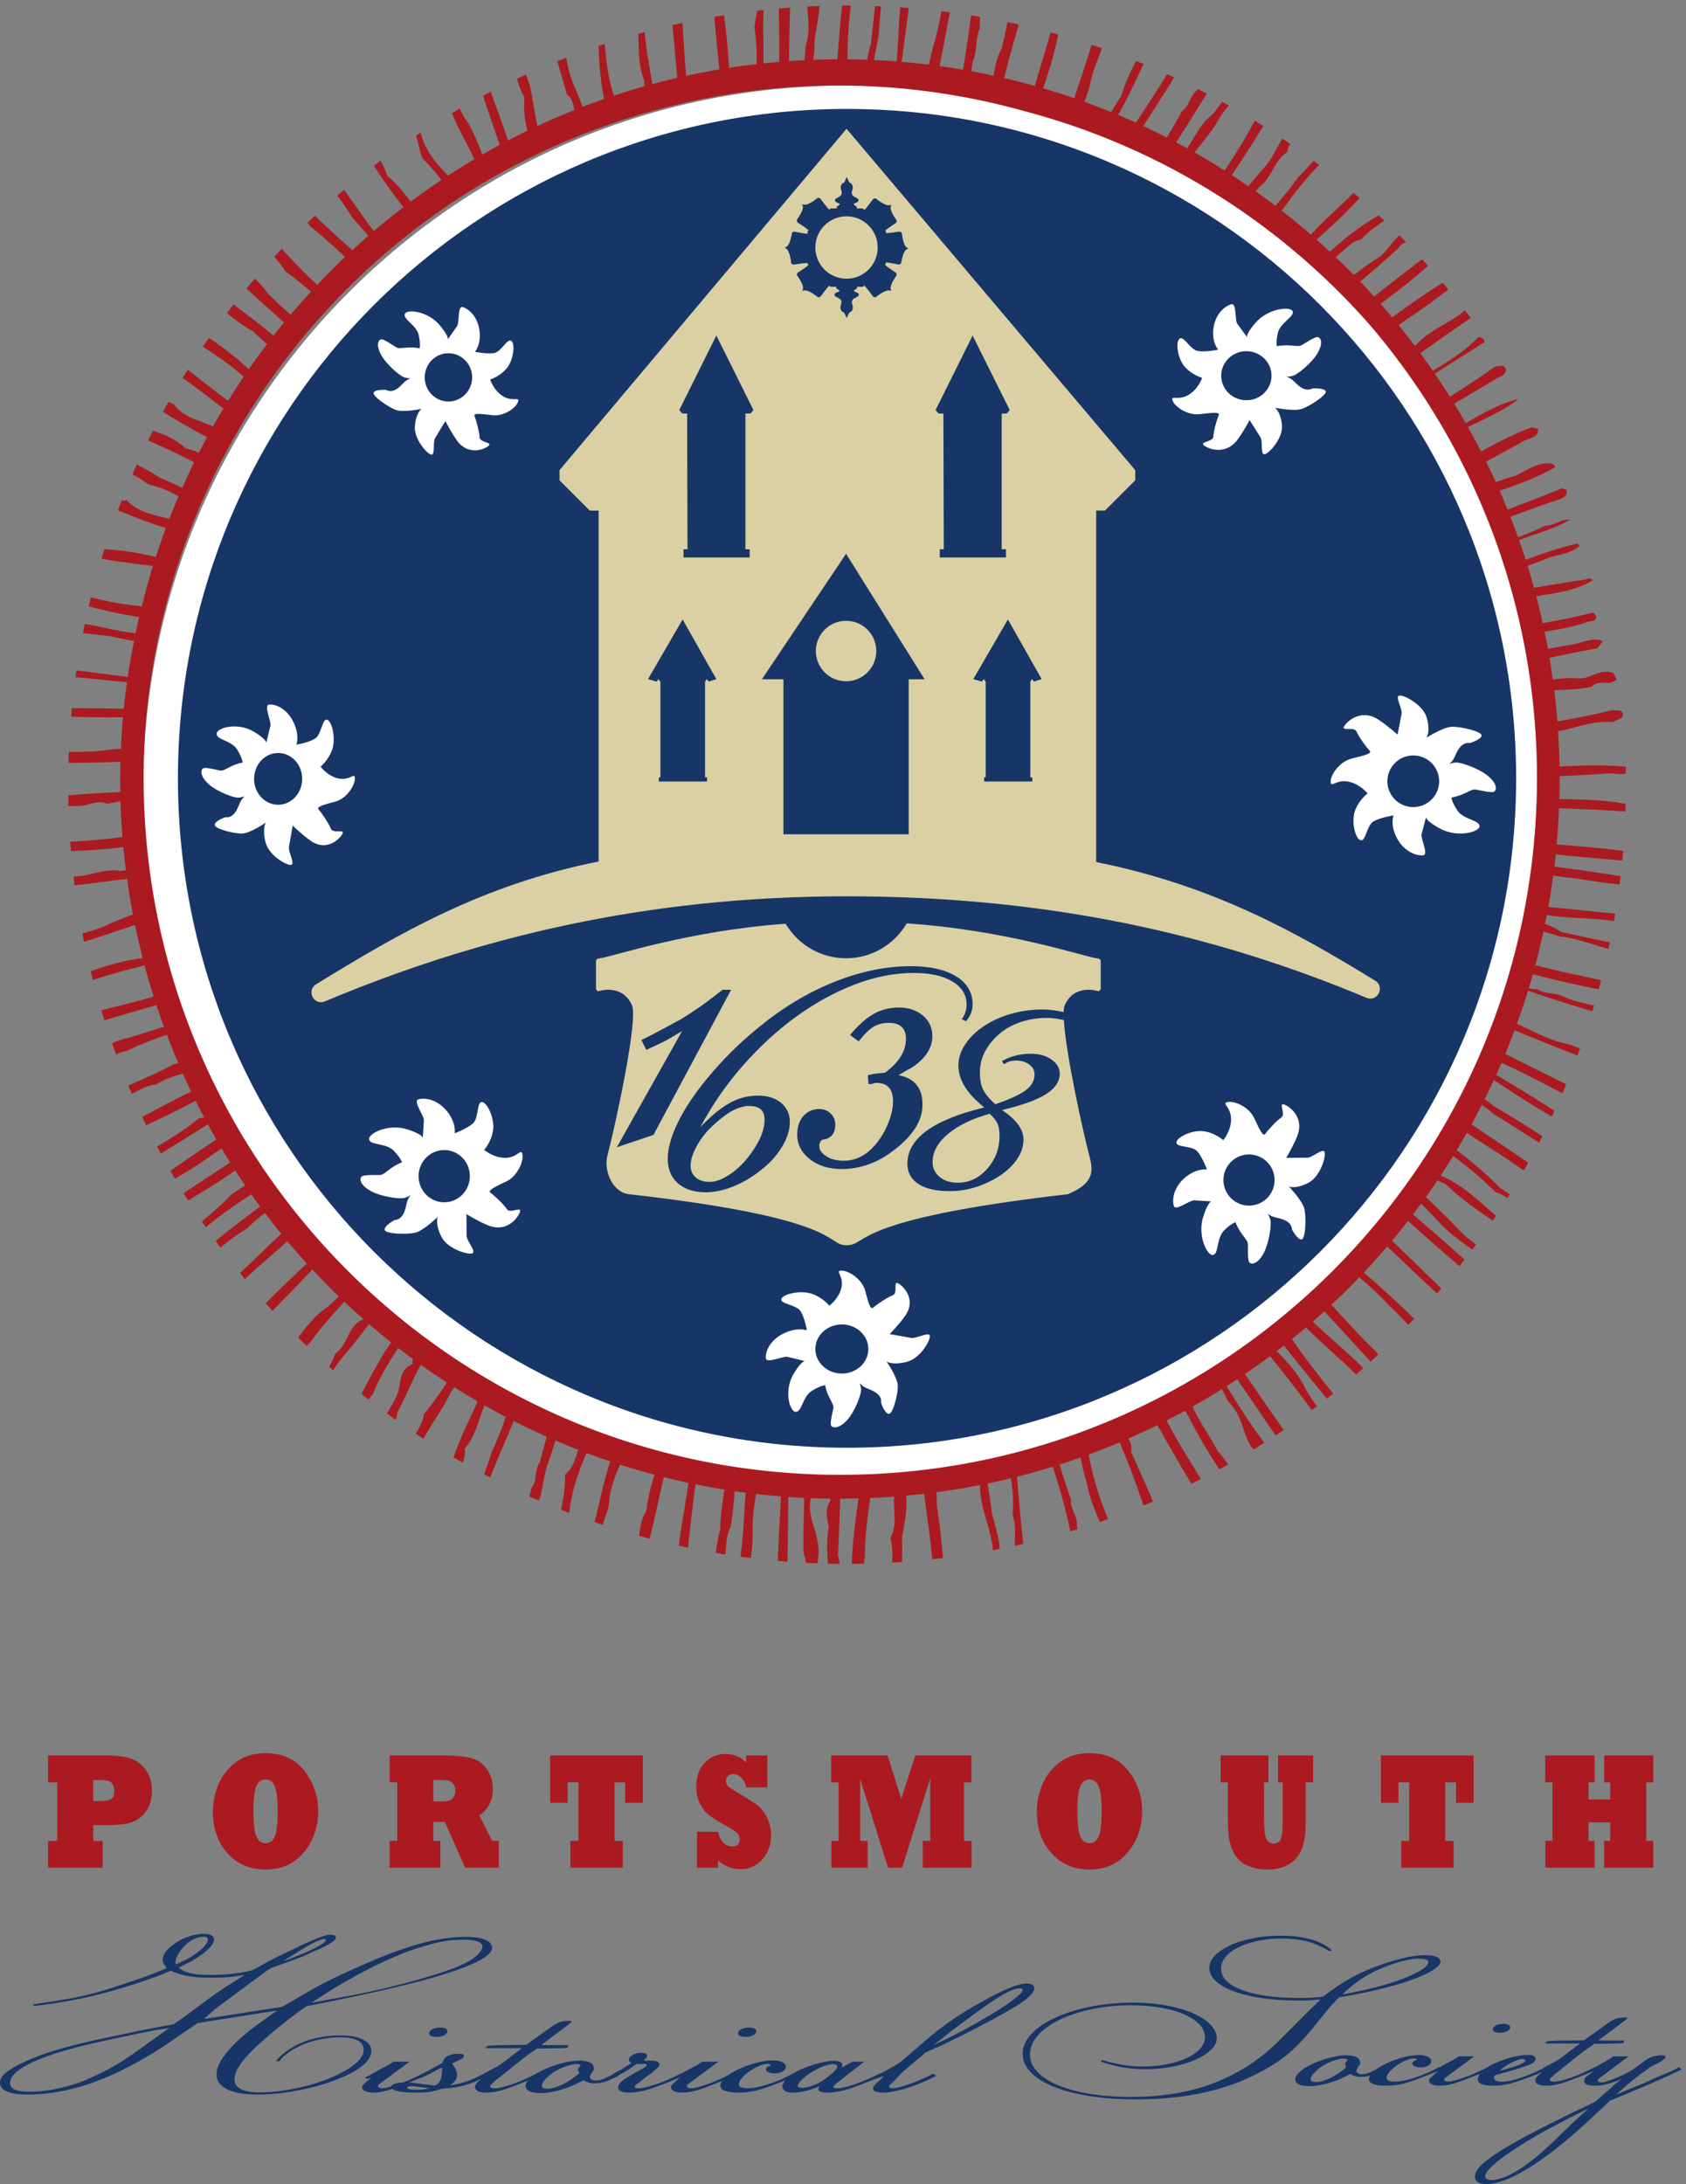 <svg xmlns="http://www.w3.org/2000/svg" width="257.267" height="333.12" viewBox="0 0 257.267 333.12"><rect x="0" y="0" width="257.267" height="333.12" fill="#808080" stroke="none"/><path d="M179.629 168.539a4313 4313 0 0 1-16.813-12.008c-4.722-3.383-9-6.402-12.832-9.039a348 348 0 0 0-10.617-7.051 209 209 0 0 0-10.176-6.07 255 255 0 0 0-14.597-7.551 1179 1179 0 0 0-15.047-7.058c-10.914-4.461-22.05-7.891-33.402-10.282q-17.041-3.587-32.079-3.589c-15.043 0-22.562 3.3-22.562 9.91 0 6.597 5.973 13.25 17.918 19.929 11.945 6.692 29.422 13.168 52.43 19.442a383 383 0 0 0 15.261 3.957c4.867 1.16 9.805 2.312 14.825 3.473a934 934 0 0 0 16.371 3.589 2692 2692 0 0 0 19.91 4.09c5.597 1.321 10.394 2.348 14.379 3.09a644 644 0 0 1 10.836 2.109q4.861.992 9.734 1.731c3.242.488 6.93 1.07 11.062 1.73zm22.121 83.211c0 .66-.074 1.109-.223 1.359-.148.25-.218.539-.218.871 0 3.461 1.617 7.59 4.867 12.379a46.5 46.5 0 0 0 11.945 12.133 41 41 0 0 0 7.52 3.719q3.985 1.481 7.964 1.48c3.243 0 4.868-1.23 4.868-3.711 0-1.32-.739-3.011-2.211-5.082-1.481-2.058-3.539-4.207-6.196-6.437-2.652-2.219-5.679-4.449-9.07-6.68a90 90 0 0 0-10.84-6.07l-7.078-3.219zm133.398 10.281a522 522 0 0 1 7.297 4.578q22.563 14.358 30.09 14.36 1.324.001 1.324-.989c0-1.98-4.578-5.289-13.714-9.91-9.145-4.621-20.797-9.41-34.954-14.359a620 620 0 0 0 9.957 6.32m37.165-44.449c3.386 2.137 7.148 4.527 11.281 7.18A1566 1566 0 0 0 406.824 238q12.16 6.808 21.899 11.52c9.437 4.621 18.363 8.71 26.765 12.261 8.41 3.551 17.328 6.809 26.77 9.778q15.036 4.699 25.883 6.691 10.838 1.98 22.785 1.98c15.043 0 22.566-2.64 22.566-7.929 0-3.129-2.433-6.77-7.301-10.891-4.867-4.129-11.281-7.851-19.246-11.148-6.789-2.973-15.265-6.063-25.441-9.282-10.176-3.218-21.094-6.398-32.738-9.539a911 911 0 0 0-36.063-8.91c-12.387-2.812-24.043-5.199-34.953-7.179l-29.641-5.454-10.621-1.976q9.733 6.433 14.825 9.66m53.753-65.25q-.001 8.444-9.507 13.289c-6.348 3.219-14.977 4.84-25.883 4.84-15.641 0-29.867-2.52-42.699-7.57q-19.244-7.576-31.192-21.481l3.539-.75c2.946 3.969 6.93 7.66 11.949 11.051 5.008 3.391 10.614 6.34 16.809 8.82s12.832 4.391 19.91 5.711c7.082 1.317 14.16 1.988 21.238 1.988 17.989 0 26.989-4.808 26.989-14.41 0-6.781-5.606-13.82-16.813-21.101-11.215-7.289-25.957-13.578-44.242-18.867-9.445-2.653-19.246-4.77-29.426-6.34-10.175-1.563-19.543-2.352-28.093-2.352-19.762 0-29.641 4.961-29.641 14.891 0 5.469 2.574 11.711 7.738 18.75 5.16 7.031 13.199 15.347 24.113 24.961a598 598 0 0 0 26.329 22.09c8.992 7.117 17.179 13.168 24.554 18.136l10.176 1.981C392 211.93 419.5 217.77 444.43 223.48c24.922 5.711 46.234 11.29 63.929 16.758 17.7 5.461 31.485 10.801 41.371 16.012q14.82 7.83 14.821 14.781c0 3.969-2.653 7.039-7.965 9.188q-7.965 3.229-22.121 3.23c-14.75 0-30.527-2.117-47.34-6.359-16.812-4.231-36.875-11.238-60.172-21.039a1162 1162 0 0 1-40.484-18.27c-13.426-6.371-24.114-11.949-32.078-16.742l-23.446-13.617-7.523-4.211-89.371-13.859a901 901 0 0 1 5.308 4.699q2.205 1.98 4.426 3.961a89 89 0 0 0 5.086 4.207c1.914 1.492 4.348 3.301 7.301 5.453l30.086 22.289c4.125 2.969 7.367 5.359 9.73 7.18a3747 3747 0 0 1 5.977 4.589 58 58 0 0 0 4.644 3.239c1.473.91 3.243 1.953 5.313 3.113l4.863 1.75c5.899 2.148 10.84 3.938 14.82 5.348 3.985 1.41 7.305 2.609 9.958 3.609 2.652 1 4.933 1.91 6.859 2.742q2.87 1.24 5.969 2.739c2.656 1.332 5.535 2.609 8.632 3.859 3.094 1.242 6.258 2.703 9.512 4.363q12.827 6.465 12.828 10.457-.002 2.972-6.191 2.973c-1.481 0-3.25-.242-5.313-.742q-3.098-.75-7.961-2.61-4.876-1.857-11.949-4.98c-4.719-2.07-10.472-4.77-17.254-8.09a4274 4274 0 0 0-16.593-7.969 227 227 0 0 1-13.493-6.972l-9.734-5.477-7.078-3.742c-14.156-3.649-30.68-5.481-49.555-5.481-17.992 0-29.64 2.821-34.949 8.473 12.387 5.797 22.187 11.609 29.422 17.418 7.223 5.809 10.84 10.621 10.84 14.441q-.001 6.72-11.95 6.719c-5.902 0-12.238-1.25-19.023-3.75-6.789-2.5-12.684-5.828-17.699-10-6.785-5.34-10.176-10.668-10.176-16.012 0-1.828.367-3.328 1.109-4.5q1.096-1.751 3.317-4.75c-1.481-.839-2.731-1.507-3.762-2q-1.552-.75-3.762-1.257c-2.652-1.161-5.972-2.539-9.953-4.121a280 280 0 0 0-12.832-4.739 1234 1234 0 0 0-14.379-4.832 2183 2183 0 0 1-14.16-4.707q-10.612-3.468-19.906-6.062a340 340 0 0 0-19.469-4.828c-6.785-1.493-14.156-2.891-22.12-4.211-7.962-1.332-17.11-2.731-27.43-4.211l-5.313-.75.887-1.981c12.68 1.492 24.257 3.141 34.73 4.961a557 557 0 0 1 30.75 6.192c9.438 2.14 19.758 4.859 30.973 8.168 11.203 3.3 21.679 6.601 31.414 9.902a627 627 0 0 0 11.722 4.226 157 157 0 0 1 13.051 5.25l3.985 1.743c7.664-3.161 14.82-5.289 21.457-6.371 6.636-1.09 14.964-1.629 24.996-1.629 6.785 0 13.125.211 19.027.621q8.84.616 19.024 2.597c-1.77-1.648-3.247-2.64-4.422-2.968-.598-.661-2.289-1.86-5.09-3.59a1490 1490 0 0 1-11.281-7.059q-13.274-8.67-28.094-19.812c-9.891-7.43-19.399-14.36-28.539-20.801l-3.539-2.481-7.082-1.226c-12.098-2.152-22.934-4.223-32.52-6.203a6500 6500 0 0 1-34.285-7.18c-10.328-2.141-19.621-4.207-27.875-6.187-8.262-1.981-15.707-3.883-22.344-5.692-6.637-1.82-12.758-3.64-18.36-5.449a272 272 0 0 1-15.929-5.699c-13.57-5.453-23.746-10.52-30.527-15.231C3.386 125.582 0 121 0 116.539c0-9.25 10.46-13.867 31.379-13.867 30.637 0 62.465 7.258 95.469 21.789 11.191 4.961 23.125 11.019 35.797 18.199 12.671 7.192 24.601 14.738 35.804 22.66l24.313 16.602 3.972 2.719L317.781 199l-5.301-3.711-16.351-11.891c-14.441-10.398-26.008-20.718-34.695-30.949-8.7-10.238-13.039-19.07-13.039-26.5s4.05-13.168 12.156-17.207c8.097-4.043 19.812-6.07 35.137-6.07 14.433 0 30.042 1.617 46.843 4.84 16.797 3.226 31.973 7.578 45.528 13.039 12.375 4.969 21.796 10.179 28.281 15.64 6.488 5.469 9.726 10.848 9.726 16.141M496.188 177.582c-2.512-1.242-3.758-2.762-3.758-4.582 0-2.809 2.797-4.211 8.402-4.211 3.539 0 6.484.621 8.852 1.859 2.355 1.243 3.539 2.762 3.539 4.582q-.002 4.212-7.965 4.211c-3.539 0-6.567-.621-9.07-1.859M855.211 168.789c3.543 0 6.484.621 8.852 1.859 2.355 1.243 3.539 2.762 3.539 4.582q-.001 4.212-7.965 4.211c-3.539 0-6.571-.621-9.071-1.859-2.511-1.242-3.761-2.762-3.761-4.582q-.001-4.212 8.406-4.211" style="fill:#173667;fill-opacity:1;fill-rule:nonzero;stroke:none" transform="matrix(.133 0 0 -.133 0 333.12)"></path><path d="M1167.79 215.719q-5.535-4.828-15.27-11.52-7.53-4.951-17.25-10.769a809 809 0 0 0-20.35-11.758 556 556 0 0 0-21.9-11.641 796 796 0 0 0-21.9-10.652c3.83 2.973 7.14 5.57 9.95 7.801 2.8 2.23 5.53 4.422 8.18 6.562 2.66 2.149 5.54 4.34 8.63 6.567 3.1 2.23 6.71 4.91 10.84 8.043 12.39 9.078 22.05 15.98 28.98 20.679 6.93 4.711 13.05 8.379 18.36 11.02 6.2 2.969 10.77 4.461 13.72 4.461q3.54 0 3.54-1.981c0-1.332-1.85-3.59-5.53-6.812M946.352 120.25c-4.133-2.969-8.625-5.359-13.497-7.18-4.867-1.82-9.07-2.718-12.605-2.718-3.25 0-4.867.738-4.867 2.23 0 1.977 1.988 4.777 5.972 8.418 3.981 3.629 8.625 6.852 13.934 9.66 6.484 3.789 12.832 6.102 19.027 6.93h.883q5.309.001 5.309-2.969c0-1.492-1.324-3.473-3.981-5.949q-3.986-3.71-10.175-8.422M664.086 133.5c-.598-.738-.887-1.609-.887-2.602 0-.328.145-.828.442-1.476.293-.672.589-1.41.886-2.231-5.902-5.293-12.242-9.582-19.023-12.882-6.789-3.297-12.688-4.95-17.699-4.95-4.133 0-6.196 1.071-6.196 3.223 0 3.129 3.243 7.43 9.735 12.867 2.656 2.153 5.676 4.09 9.07 5.821 3.387 1.742 6.707 3.101 9.957 4.089a76 76 0 0 0 5.75 1.61c1.77.41 3.387.621 4.867.621q3.979 0 5.309-1.731c-.887-.828-1.625-1.609-2.211-2.359m-157.5-8.789q-.45-3.471-1.328-5.57c-.598-1.403-1.328-2.559-2.215-3.469s-2.211-1.774-3.98-2.602c-2.368.168-4.137.328-5.309.5-1.184.16-3.395.41-6.637.739-7.176 1.101-13.058 1.781-17.672 2.07a1302 1302 0 0 1 16.836 6.82l.395-.219.297.5c.203.09.382.161.59.239l1.765.742-.187.148 4.172 1.832 7.519 4.219 6.637 2.969q-.448-5.455-.883-8.918m-26.551-16.59c-8.551 0-12.828.82-12.828 2.481 0 1.148 1.625 1.73 4.867 1.73.594 0 1.258-.043 1.989-.121.742-.09 1.406-.129 1.992-.129l5.754-.742 6.195-.738 4.863-.75q-7.962-1.73-12.832-1.731m697.705 121.84c-5.6 0-14.01-2.492-25.22-7.461-2.65-1.16-5.75-2.66-9.29-4.48a709 709 0 0 1-10.84-5.719c-3.69-1.992-7.37-4.02-11.06-6.09-3.69-2.082-7.01-4.02-9.95-5.852-8.85-5.3-17.26-10.808-25.22-16.527-7.97-5.723-16.67-12.641-26.11-20.762l-19.02-16.422-7.97-6.707q-4.86-3.478-8.4-5.351c-2.36-1.238-5.61-3.02-9.73-5.34a217 217 0 0 1-4.48-2.359l-.39.3c-4.42-2.32-9.07-4.543-13.935-6.691a180 180 0 0 0-14.156-5.57c-4.578-1.571-8.703-2.809-12.391-3.711-3.691-.91-6.711-1.367-9.07-1.367q-4.423-.001-4.422 1.738c0 .652 1.617 2.308 4.867 4.949l30.527 23.77h-13.273l-12.387-6.68c.289.82.442 1.48.442 1.98v1.243c0 2.968-3.25 4.449-9.735 4.449q-3.984-.001-9.293-.992a130 130 0 0 1-11.058-2.598 123 123 0 0 1-11.504-3.84c-3.836-1.48-7.375-3.051-10.617-4.699a61 61 0 0 1-3-1.801l-.094.07c-9.445-5.293-19.106-9.543-28.981-12.761q-14.827-4.828-24.113-4.828c-6.793 0-10.179 1.488-10.179 4.457 0 2.312 1.398 4.992 4.203 8.05 2.8 3.051 6.418 5.981 10.843 8.789 7.368 4.461 13.418 6.692 18.137 6.692 2.063 0 3.098-.5 3.098-1.488 0-.493-.442-.832-1.328-.993q-3.98-1.484-3.981-3.718c0-1.321.953-2.43 2.875-3.34 1.914-.91 4.348-1.36 7.301-1.36 3.539 0 6.562.739 9.07 2.231 2.5 1.488 3.762 3.219 3.762 5.199 0 2.309-1.406 4.121-4.203 5.449-2.809 1.321-6.418 1.981-10.84 1.981-6.492 0-13.937-1.242-22.344-3.719-8.406-2.473-16.004-5.613-22.785-9.41-2.336-1.301-4.414-2.621-6.246-3.953a295 295 0 0 0-8.355-3.969c-4.723-2.148-9.29-4.008-13.715-5.57-4.422-1.571-8.407-2.848-11.946-3.84-3.539-.988-6.347-1.488-8.406-1.488-1.48 0-2.652.25-3.539.75-.887.488-1.328.988-1.328 1.48 0 .328.144.777.441 1.359.293.579.735 1.028 1.328 1.368l34.512 25.5H805.66q-4.874-3.462-8.629-5.317c-2.511-1.242-5.828-3.023-9.957-5.332a281 281 0 0 1-4.894-2.789l-.41.32c-4.422-2.32-9-4.543-13.715-6.691-4.723-2.148-9.367-4-13.938-5.57q-6.862-2.357-12.605-3.711-5.76-1.366-9.293-1.367-3.985-.001-3.985 1.738-.002 1.232 2.211 2.84c1.477 1.082 3.688 2.769 6.641 5.082l4.867 3.957 4.426 2.972c.289.329.883.789 1.766 1.368a8.1 8.1 0 0 1 2.214 2.101c2.356 1.82 3.981 3.219 4.868 4.211q1.323 1.483 1.324 2.731c0 3.128-3.094 4.699-9.289 4.699h-6.196v-.25c-1.183 0-1.769.328-1.769.988 0 .5.289.832.887.992q1.323 1.243 1.769 1.86c.289.41.442 1.031.442 1.859 0 2.309-2.364 3.469-7.082 3.469q-5.311-.002-9.508-2.36c-2.809-1.57-4.203-3.429-4.203-5.57 0-1.648 1.027-2.891 3.093-3.707-1.48-.832-2.429-1.41-2.875-1.742-.441-.328-1.402-.91-2.875-1.731-.886-.828-2.511-1.82-4.867-2.968 0-.34-.738-.832-2.211-1.493-1.48-.66-3.394-1.648-5.754-2.968-.593-.489-1.625-1.078-3.093-1.731l.367-.207c-4.739-2.48-8.446-4.301-10.985-5.363q-4.428-1.858-8.851-1.859-2.654.001-4.645 1.109c-1.328.75-1.992 1.691-1.992 2.851v.739c0 .5.149.992.445 1.492 1.469 2.48 2.5 4.039 3.094 4.699q.886.99.887 2.731c0 6.101-5.75 9.16-17.254 9.16-4.723 0-10.398-.781-17.035-2.352a118.6 118.6 0 0 1-19.246-6.32c-4.551-1.828-8.5-3.82-11.981-5.938a283 283 0 0 0-13.234-6.441c-4.719-2.148-9.289-4-13.715-5.57q-6.635-2.357-12.168-3.711c-3.691-.91-6.711-1.367-9.07-1.367-3.539 0-5.309.75-5.309 2.23 0 .828 1.617 2.637 4.867 5.449 1.77 1.649 4.426 3.84 7.965 6.559 3.539 2.73 7.813 6.148 12.832 10.281 6.196 4.949 11.352 8.988 15.485 12.129q6.188 4.711 9.734 6.691.878.495 1.328.989c.289.332.731.742 1.324 1.242h3.098q6.195 0 13.273.117c4.715.082 10.911.293 18.582.621l1.774 3.219h-25.664l-5.75.25 31.414 23.519 2.652 2.231c.289.332.512.543.664.621a.41.41 0 0 1 .219.371c0 .5-1.324.75-3.98.75-2.067 0-3.981-.133-5.75-.379-1.77-.242-3.54-.742-5.309-1.48-1.77-.742-3.762-1.821-5.977-3.223-2.211-1.41-4.941-3.34-8.183-5.82l-19.91-14.117-3.098-2.473h-3.98c-1.477 0-3.762-.047-6.86-.129q-4.645-.119-12.168-.121c-5.308 0-9.144-.078-11.504-.25-2.363-.168-5.605-.328-9.73-.5l-3.543-2.75h42.922a62 62 0 0 1-2.879-2.117c-.738-.59-1.403-1.043-1.988-1.371-4.426-3.34-7.899-6.012-10.403-8q-3.76-3.002-6.414-4.879a120 120 0 0 0-4.422-3 153 153 0 0 1-3.984-2.621 37 37 0 0 1-3.758-1.879 53 53 0 0 0-4.207-2.121 364 364 0 0 1-4.785-2.75l-.078.05a380 380 0 0 0-10.84-5.449c-3.098-1.492-6.125-2.73-9.07-3.711-2.95-1-5.903-1.859-8.848-2.609q-4.43-1.113-10.617-2.102c2.941 2.309 4.933 4.328 5.968 6.071q1.55 2.596 1.551 6.058c0 1.821-.375 3.68-1.105 5.582-.738 1.891-2.289 4.25-4.649 7.051q2.208 1.243 3.766 1.977c1.027.5 1.836.91 2.43 1.242 3.242 1.32 5.308 2.39 6.195 3.219.883.832 1.328 1.652 1.328 2.48 0 1.648-1.922 2.469-5.754 2.469q-16.37-.001-19.023-10.637l-1.328-.75-9.735-5.203-8.402-4.699-2.168-1.032-.043.043c-.648-.339-1.348-.671-2.008-1.011l-1.535-.731.039-.019a298 298 0 0 0-9.769-4.68c-3.54-1.609-6.965-3-10.332-4.281-3.7-.16-6.766-.617-9.141-1.418-2.543-.852-3.926-1.91-4.274-3.129-.625-.192-1.316-.41-1.918-.582-3.539-.988-6.343-1.488-8.406-1.488-1.476 0-2.652.25-3.539.75-.883.488-1.328.988-1.328 1.48 0 .328.148.777.445 1.359.289.579.731 1.028 1.325 1.368l34.511 25.5h-18.582q-4.874-3.462-8.629-5.317c-2.507-1.242-5.828-3.023-9.953-5.332-3.25-1.808-5.605-3.18-7.078-4.078-1.476-.91-3.832-2.031-7.082-3.34l2.656-1.742 5.309 2.23-4.867-4.21a640 640 0 0 0-4.426-4.09c-1.176-1.071-1.77-2.188-1.77-3.34 0-1.981 1.184-3.508 3.539-4.578 2.368-1.071 5.61-1.614 9.735-1.614 6 0 13.094 1.442 21.172 4.153 1.269-1.039 3.492-1.891 6.703-2.539 5.308-1.071 12.539-1.614 21.68-1.614q7.963.002 14.597.872 6.633.857 14.156 3.589c6.489.493 11.356.993 14.606 1.481 3.238.5 6.781 1.242 10.617 2.23a168 168 0 0 1 12.387 4.211c2.023.789 4.492 1.84 7.344 3.141-2.731-2.313-4.536-4.031-5.356-5.152-1.027-1.418-1.547-2.79-1.547-4.122 0-4.168 4.578-6.25 13.715-6.25q10.17-.002 24.336 5.082c6.438 2.301 13.93 5.18 22.426 8.61-1.672-2.11-2.524-4.121-2.524-6.008 0-2.48 1.407-4.461 4.203-5.953 2.805-1.481 7.004-2.219 12.61-2.219q9.727-.001 20.797 2.969c7.371 1.98 14.156 4.453 20.351 7.43l6.192 2.972 2.215 1.481c3.539-2.473 7.808-3.711 12.832-3.711q6.187.001 11.722 1.73c3.684 1.16 9.071 3.551 16.149 7.18l-.5.309c6.449 3.089 13.238 7.32 20.41 12.82h2.652l6.195.25h.442c1.769 0 2.656-.5 2.656-1.488 0-.493-.664-1.243-1.992-2.231q-1.992-1.487-8.625-4.949c-8.266-4.621-14.016-8.223-17.258-10.774-3.25-2.558-4.867-5-4.867-7.308q-.001-6.193 12.391-6.192 11.941-.002 26.765 5.082c9.145 3.129 19.942 7.329 32.246 12.52l-4.597-3.98a664 664 0 0 0-4.426-4.09c-1.176-1.071-1.77-2.188-1.77-3.34 0-1.981 1.184-3.508 3.539-4.578 2.368-1.071 5.61-1.614 9.735-1.614 6.781 0 14.89 1.731 24.336 5.204 6.113 2.25 13.183 4.988 21.027 8.136-1.312-1.867-2.004-3.668-2.004-5.406 0-5.293 7.078-7.934 21.235-7.934 9.437 0 19.027 1.653 28.761 4.954 6.934 2.347 15.164 5.429 24.645 9.207-2.223-2.629-3.41-4.969-3.41-6.977 0-4.793 4.132-7.184 12.39-7.184 4.125 0 8.547.543 13.274 1.614q7.065 1.603 17.254 5.82c-1.184-1.492-1.774-2.641-1.774-3.473q-.002-1.979 2.879-2.968c1.914-.661 4.492-.993 7.742-.993 8.254 0 17.254 1.692 26.989 5.082 7.574 2.629 16.437 6.012 26.512 10.09l.03-.019 11.06 3.98-3.54-3.98c-3.24-2.821-5.53-4.981-6.86-6.469-1.32-1.492-1.99-2.73-1.99-3.73 0-3.301 3.69-4.954 11.06-4.954 6.79 0 15.41 1.532 25.89 4.582q15.69 4.587 33.84 13.75l1.77.739-3.54 2.722c-3.83-2.14-8.11-4.25-12.83-6.312-4.72-2.07-9.29-3.879-13.71-5.449-4.43-1.571-8.41-2.809-11.95-3.711-3.54-.91-6.35-1.367-8.41-1.367-2.36 0-3.53.66-3.53 1.988 0 .34.06.711.21 1.121q.225.614 1.56 1.621l3.98 3.727a479 479 0 0 0 5.3 5.839c2.07 2.243 4.87 4.852 8.41 7.84 4.13 3.641 7.81 6.793 11.06 9.442 3.24 2.652 6.04 4.89 8.41 6.718a8.5 8.5 0 0 0 2.21 2.481c5.01 2.32 9.44 4.312 13.27 5.973 3.83 1.648 7.45 3.32 10.84 4.968 3.39 1.66 6.86 3.36 10.4 5.102q5.31 2.608 12.39 6.09c3.54 1.828 7.44 3.859 11.72 6.09 4.28 2.238 8.92 4.687 13.94 7.339 8.85 4.641 15.78 8.411 20.8 11.309 5.01 2.91 10.02 5.93 15.04 9.082 11.21 7.457 16.81 13.43 16.81 17.906 0 3.641-2.95 5.473-8.85 5.473M1558.53 232.91c6.03 4.32 12.69 8.199 19.99 11.66 8.69 4.078 17.52 7.418 26.51 10.012 8.97 2.59 16.54 3.879 22.72 3.879 7.29 0 10.94-1.25 10.94-3.762 0-2.828-2.67-5.89-8-9.187-5.33-3.301-12.48-6.672-21.46-10.121-8.98-3.461-19.43-6.719-31.34-9.782-11.93-3.058-24.48-5.769-37.66-8.117 6.16 5.957 12.27 11.098 18.3 15.418m-44.81-44.629c3.36 4.078 6.03 7.34 7.99 9.778 1.96 2.433 3.72 4.511 5.26 6.242 1.54 1.719 3.01 3.328 4.42 4.82 1.4 1.488 3.08 3.168 5.05 5.039 16.27 2.66 31.49 5.711 45.65 9.149 14.16 3.441 26.44 6.992 36.82 10.671 10.38 3.668 18.58 7.34 24.61 11.02 6.03 3.672 9.05 6.988 9.05 9.969q0 7.5-18.09 7.5-12.63.002-31.35-5.071c-12.48-3.367-25.03-7.808-37.66-13.296-4.49-2.043-8.56-4-12.2-5.891a152 152 0 0 1-10.94-6.242 254 254 0 0 1-11.36-7.539c-3.93-2.75-8.28-5.918-13.04-9.532-5.62-.628-10.1-1.027-13.47-1.179-3.36-.16-8.14-.239-14.3-.239-27.5 0-49.23 3.02-65.22 9.071-15.99 6.039-23.99 14.25-23.99 24.609 0 4.871 1.75 9.379 5.26 13.539q5.265 6.24 14.73 10.832c6.31 3.071 13.67 5.5 22.09 7.309 8.41 1.801 17.53 2.699 27.35 2.699 11.22 0 21.1-1.141 29.66-3.41 8.56-2.277 16.9-5.93 25.04-10.949l2.94.699c-5.61 5.5-13.46 9.703-23.56 12.601-10.1 2.911-21.88 4.36-35.34 4.36-11.23 0-21.74-.981-31.56-2.942-9.82-1.968-18.45-4.636-25.88-8.007q-11.145-5.067-17.67-11.77c-4.35-4.48-6.52-9.23-6.52-14.25 0-5.5 2.52-10.562 7.57-15.191 5.05-4.641 12.13-8.598 21.25-11.899 9.12-3.289 19.91-5.851 32.4-7.652 12.48-1.809 26.3-2.707 41.45-2.707 5.32 0 9.46.117 12.41.348 2.94.242 7.08.511 12.41.832l-2.94-2.832-13.05-12.711-16.41-16.489-16.83-16.718c-21.04-20.731-45.4-36.391-73.08-46.993-27.68-10.589-59.26-15.89-94.75-15.89-17.46 0-33.31 1.179-47.53 3.531-14.23 2.359-26.41 5.648-36.55 9.891-10.13 4.238-18.02 9.339-23.66 15.308-5.63 5.961-8.44 12.563-8.44 19.781 0 7.852 3.01 15.192 9.04 22.02 6.03 6.832 14.31 12.801 24.83 17.898 10.51 5.102 22.85 9.141 37.02 12.133q21.255 4.47 45.24 4.469c12.05 0 23.28-.898 33.66-2.699 10.37-1.801 19.35-4.34 26.93-7.621 7.57-3.289 13.46-7.16 17.67-11.621 4.21-4.457 6.31-9.348 6.31-14.668 0-4.7-1.89-9.121-5.68-13.27q-5.685-6.212-15.36-10.672c-6.45-2.98-14.09-5.32-22.93-7.051-8.84-1.718-18.3-2.578-28.4-2.578-5.05 0-10.25.321-15.57.95q-7.995.932-15.57 2.82c-1.96.308-3.78.711-5.47 1.18-1.68.468-4.77 1.332-9.25 2.589l-1.27-1.879c8.98-2.988 17.32-5.191 25.04-6.601 7.71-1.41 16.47-2.117 26.3-2.117 10.94 0 21.31.976 31.13 2.949 9.82 1.969 18.44 4.57 25.88 7.801q11.145 4.841 17.88 11.218c4.49 4.25 6.74 8.739 6.74 13.469 0 5.672-2.53 11.02-7.58 16.063-5.05 5.039-11.85 9.367-20.41 12.988s-18.65 6.5-30.29 8.629c-11.65 2.121-24.2 3.191-37.66 3.191q-25.665 0-49.02-4.711c-15.57-3.148-29.1-7.39-40.6-12.718-11.51-5.34-20.56-11.539-27.14-18.61-6.6-7.062-9.89-14.601-9.89-22.601 0-7.86 3.15-15 9.47-21.438 6.31-6.441 15.14-11.933 26.51-16.48 11.36-4.563 24.96-8.09 40.81-10.602 15.84-2.512 33.45-3.77 52.8-3.77 49.66 0 92.01 7.852 127.08 23.551 11.21 5.028 21.73 10.641 31.55 16.84s17.95 12.598 24.41 19.199c4.77 4.551 9.39 9.418 13.88 14.602 4.49 5.18 9.11 10.828 13.89 16.949M1720.8 173.559c3.37 0 6.17.589 8.41 1.773 2.25 1.18 3.37 2.629 3.37 4.359 0 2.668-2.53 4-7.57 4-3.37 0-6.25-.589-8.63-1.769-2.39-1.172-3.58-2.633-3.58-4.352 0-2.672 2.67-4.011 8-4.011M1802.84 68.762l-16.41-16.012c-16.55-16.168-31.14-28.219-43.76-36.148-12.63-7.93-23-11.903-31.14-11.903-5.05 0-7.57 1.422-7.57 4.242 0 2.52 2.38 6.13 7.15 10.84q7.155 7.06 19.35 15.309c6.46 4.55 14.38 9.652 23.78 15.3 9.4 5.66 18.59 10.84 27.56 15.551 2.52 1.258 5.75 2.938 9.68 5.059s8.69 4.59 14.3 7.422l16.41 8.008zM1544.08 140c-.56-.699-.84-1.531-.84-2.469 0-.312.14-.789.42-1.41.28-.629.56-1.34.84-2.121-5.61-5.031-11.64-9.109-18.09-12.25-6.46-3.141-12.06-4.711-16.83-4.711-3.93 0-5.89 1.02-5.89 3.063 0 2.98 3.08 7.07 9.26 12.25 2.52 2.039 5.39 3.89 8.62 5.527 3.22 1.652 6.38 2.953 9.47 3.891 1.96.628 3.78 1.14 5.47 1.531 1.68.39 3.22.59 4.63.59q3.78-.001 5.04-1.649c-.84-.793-1.54-1.531-2.1-2.242m182.82-5.059a84 84 0 0 0 7.15 4.239c2.38 1.25 4.69 2.269 6.94 3.062 2.25.789 4.21 1.18 5.89 1.18 1.96 0 2.95-.551 2.95-1.652 0-1.571-2.67-3.379-7.99-5.418-5.34-2.043-12.49-4.161-21.46-6.36a58 58 0 0 0 6.52 4.949m199.22-.941c-1.4-.789-2.6-1.449-3.58-2-.98-.559-2.31-1.219-3.99-2.008-1.13-.472-2.67-1.14-4.63-2-1.97-.863-4.49-1.922-7.57-3.183-5.34-2.348-9.62-4.239-12.84-5.649-3.23-1.41-5.54-2.512-6.94-3.301l-18.93-7.527-13.47-5.891c4.49 4.079 8.27 7.457 11.36 10.129 3.09 2.668 6.03 5.141 8.84 7.422 2.8 2.27 5.74 4.508 8.83 6.707 3.09 2.192 6.74 4.86 10.94 8.012 4.77 2.187 8.77 4.309 12 6.348 3.22 2.043 4.83 3.691 4.83 4.953q0 1.647-4.2 1.648c-7.02 0-13.05-1.73-18.1-5.18l-12.62-9.191c-3.36-2.508-7.22-4.828-11.57-6.937a168 168 0 0 0-13.26-5.782c-7.01-2.672-11.64-4-13.88-4-2.81 0-4.21.711-4.21 2.121 0 .629.35 1.301 1.05 2 .7.707 2.17 1.848 4.42 3.418l29.88 22.371h-17.67c-2.25-1.73-4.42-3.179-6.53-4.359-2.1-1.172-5.54-3.101-10.31-5.769-1.75-.981-3.2-1.813-4.41-2.512l-.21.16c-4.21-2.199-8.56-4.32-13.04-6.359-4.49-2.039-8.84-3.809-13.05-5.301-4.2-1.488-8.06-2.668-11.57-3.531-3.51-.868-6.38-1.297-8.62-1.297-3.37 0-5.05.707-5.05 2.117 0 .793 1.54 2.512 4.63 5.18 1.68 1.57 4.2 3.652 7.57 6.242 3.37 2.597 7.43 5.847 12.2 9.781 5.89 4.707 10.8 8.547 14.73 11.539 3.92 2.981 7.01 5.098 9.26 6.359q.84.463 1.26.942c.28.308.7.707 1.26 1.18h2.95c3.92 0 8.13.027 12.62.109 4.48.078 10.37.281 17.67.59l1.68 3.07h-24.4l-5.47.231 29.87 22.367 2.53 2.121c.28.32.49.512.63.59q.21.123.21.351c0 .469-1.26.711-3.79.711-1.96 0-3.78-.121-5.47-.351a21 21 0 0 1-5.05-1.411c-1.68-.71-3.57-1.73-5.68-3.07-2.1-1.328-4.7-3.18-7.78-5.531l-18.93-13.43-2.95-2.347h-3.79c-1.4 0-3.57-.043-6.52-.122-2.94-.082-6.8-.109-11.57-.109-5.05 0-8.7-.09-10.94-.242-2.25-.16-5.33-.32-9.26-.481l-3.36-2.609h40.81c-1.12-.797-2.04-1.469-2.73-2.019-.71-.559-1.34-.989-1.9-1.309-4.2-3.172-7.5-5.711-9.88-7.602-2.39-1.91-4.42-3.449-6.11-4.64a113 113 0 0 0-4.2-2.848c-1.13-.723-2.39-1.551-3.79-2.5-1.12-.48-2.32-1.07-3.58-1.781a47 47 0 0 0-3.99-2.02c-3.09-1.738-5.33-3.05-6.74-3.922-1.4-.867-3.64-1.937-6.73-3.207l.21-.132c-6-2.739-12.03-5.18-18.09-7.227-9.12-3.094-16.48-4.641-22.09-4.641-6.17 0-9.25 1.547-9.25 4.641 0 .93.42 1.848 1.26 2.789 9.81 2.621 17.74 4.859 23.77 6.719 6.03 1.851 10.73 3.441 14.1 4.75 3.36 1.32 5.61 2.519 6.73 3.601q1.68 1.618 1.68 3.481c0 3.137-2.8 4.707-8.41 4.707-3.09 0-6.67-.348-10.73-1.059q-6.105-1.066-12.42-2.941c-4.2-1.258-8.2-2.68-11.99-4.238-3.78-1.582-7.22-3.301-10.31-5.18-.41-.262-.77-.52-1.17-.781l-.09.07c-3.93-2.039-8.14-4.09-12.62-6.129-4.49-2.039-8.84-3.801-13.04-5.289-4.21-1.5-8-2.711-11.36-3.652-3.37-.95-6.04-1.418-8-1.418-1.41 0-2.52.238-3.36.707-.85.472-1.27.941-1.27 1.41 0 .312.14.75.42 1.301s.7.98 1.27 1.289l32.82 24.261h-17.68c-3.09-2.199-5.82-3.89-8.2-5.058-2.39-1.184-5.54-2.871-9.47-5.07-1.77-.993-3.23-1.821-4.45-2.532l-.59.41c-8.99-5.019-18.17-9.058-27.56-12.121-9.41-3.07-17.05-4.597-22.94-4.597-6.45 0-9.68 1.418-9.68 4.238 0 2.199 1.33 4.75 4 7.66 2.67 2.899 6.1 5.692 10.31 8.36q10.515 6.361 17.25 6.359c1.96 0 2.95-.481 2.95-1.418 0-.469-.42-.789-1.26-.941-2.53-.938-3.79-2.122-3.79-3.532q0-1.886 2.73-3.179c1.83-.868 4.14-1.297 6.95-1.297 3.36 0 6.24.707 8.62 2.117 2.38 1.422 3.58 3.062 3.58 4.953 0 2.199-1.34 3.918-4 5.18-2.67 1.25-6.1 1.879-10.31 1.879-6.17 0-13.25-1.172-21.25-3.532-7.99-2.347-15.22-5.339-21.67-8.949a60 60 0 0 1-6.28-4.019c-3.15-1.61-5.72-2.84-7.6-3.629-2.81-1.18-5.61-1.77-8.42-1.77-1.68 0-3.15.36-4.41 1.059-1.27.711-1.9 1.609-1.9 2.711v.707q0 .707.42 1.41c1.4 2.351 2.38 3.84 2.95 4.473.56.628.84 1.488.84 2.589 0 5.809-5.47 8.719-16.41 8.719-4.49 0-9.89-.75-16.2-2.238-6.31-1.492-12.41-3.5-18.3-6.012-7.02-2.82-12.7-6-17.04-9.531-4.35-3.527-6.53-6.797-6.53-9.777 0-2.352 1.34-4.243 4-5.653 2.67-1.41 6.66-2.117 11.99-2.117 6.17 0 12.77.938 19.78 2.828 7.01 1.879 13.46 4.238 19.36 7.059l5.89 2.832 2.1 1.41c3.37-2.352 7.43-3.531 12.2-3.531 3.68 0 7.17.5 10.48 1.468-.79-1.386-1.22-2.75-1.22-4.058 0-5.031 6.73-7.539 20.19-7.539q13.47 0 27.36 4.711c7.42 2.519 16.4 5.91 26.89 10.148l.03-.019 1.89.789c1.01.41 2.05.84 3.09 1.261l-4.56-3.929a275 275 0 0 0-4.21-3.891c-1.11-1.019-1.68-2.082-1.68-3.18 0-1.882 1.12-3.339 3.37-4.359 2.25-1.023 5.33-1.531 9.25-1.531 6.45 0 14.17 1.648 23.15 4.949 6.52 2.398 14.12 5.352 22.72 8.82-1.65-2.179-2.53-4.34-2.53-6.468 0-4.864 5.75-7.301 17.25-7.301 8.98 0 18.02 1.508 27.14 4.531 7.95 2.617 17.66 6.277 29.12 10.969-3.08-2.563-5.12-4.461-5.98-5.641-.98-1.34-1.47-2.648-1.47-3.91 0-3.969 4.35-5.949 13.04-5.949 6.45 0 14.16 1.609 23.14 4.828 8.37 3 18.59 7 30.61 11.98-.87-.629-1.63-1.218-2.21-1.738-.7-.621-1.33-1.101-1.89-1.41-2.53-1.731-4.28-3.141-5.26-4.242-.98-1.098-1.48-2.278-1.48-3.528 0-2.203.99-3.73 2.95-4.589 1.97-.864 5.19-1.301 9.68-1.301 3.92 0 7.71.437 11.36 1.301 3.64.859 7.85 2.148 12.62 3.878l5.89 2.122-5.89-4.473a19.6 19.6 0 0 1-3.79-3.297c-1.12-1.25-2.52-2.59-4.2-4l-8.84-7.543c-.28-.469-.99-1.14-2.1-2-1.13-.86-2.53-2.16-4.21-3.89a49 49 0 0 0-4-2c-1.26-.547-2.31-1.06-3.15-1.528-.85-.473-2.95-1.492-6.32-3.062-3.36-1.567-7.85-3.688-13.46-6.36-4.77-2.347-10.24-5.058-16.41-8.117-6.17-3.063-12.34-6.16-18.51-9.313-6.17-3.14-12.06-6.199-17.68-9.18-5.6-2.98-10.1-5.487-13.46-7.538a474 474 0 0 1-15.15-8.832c-4.76-2.899-9.25-5.918-13.46-9.07-5.89-4.079-10.24-7.958-13.05-11.649q-4.2-5.538-4.2-10.012 0-3.76 3.57-6.008c2.39-1.492 5.55-2.23 9.47-2.23 12.91 0 29.6 6.43 50.07 19.309 20.48 12.87 43.2 30.93 68.17 54.16l21.03 19.55 2.11 2.36 14.72 6.121c6.45 2.672 13.05 5.422 19.78 8.242a1127 1127 0 0 1 19.15 8.238c6.02 2.668 11.42 5.102 16.19 7.309 4.77 2.191 8.56 4 11.37 5.41l1.68.711z" style="fill:#173667;fill-opacity:1;fill-rule:nonzero;stroke:none" transform="matrix(.133 0 0 -.133 0 333.12)"></path><path d="M1779.48 1598.88c0-446.08-361.62-807.7-807.695-807.7-446.082 0-807.703 361.62-807.703 807.7s361.621 807.7 807.703 807.7c446.075 0 807.695-361.62 807.695-807.7" style="fill:#fff;fill-opacity:1;fill-rule:nonzero;stroke:none" transform="matrix(.133 0 0 -.133 0 333.12)"></path><path d="M1433.86 2185.04c-61.45 0-111.26-49.81-111.26-111.25 0-61.45 49.81-111.26 111.26-111.26 61.44 0 111.25 49.81 111.25 111.26 0 61.44-49.81 111.25-111.25 111.25m188.45-458.41c-61.44 0-111.25-49.81-111.25-111.25s49.81-111.25 111.25-111.25 111.25 49.81 111.25 111.25-49.81 111.25-111.25 111.25m-204.25-473.06c-61.44 0-111.25-49.81-111.25-111.25s49.81-111.25 111.25-111.25c61.45 0 111.26 49.81 111.26 111.25s-49.81 111.25-111.26 111.25m-450.451-175.19c-61.445 0-111.254-49.81-111.254-111.251 0-61.449 49.809-111.258 111.254-111.258 61.441 0 111.251 49.809 111.251 111.258 0 61.441-49.81 111.251-111.251 111.251M512.504 1267.1c-61.445 0-111.254-49.81-111.254-111.25 0-61.45 49.809-111.26 111.254-111.26 61.441 0 111.254 49.81 111.254 111.26 0 61.44-49.813 111.25-111.254 111.25m-191.246 448.1c-61.442 0-111.254-49.81-111.254-111.25 0-61.45 49.812-111.26 111.254-111.26 61.445 0 111.254 49.81 111.254 111.26 0 61.44-49.809 111.25-111.254 111.25m292 342.81c0-61.45-49.813-111.26-111.254-111.26-61.445 0-111.254 49.81-111.254 111.26 0 61.44 49.809 111.25 111.254 111.25 61.441 0 111.254-49.81 111.254-111.25" style="fill:#fff;fill-opacity:1;fill-rule:nonzero;stroke:none" transform="matrix(.133 0 0 -.133 0 333.12)"></path><path d="m627.004 1342.8 64.613 81.43s229.883 26.85 240.664 26.85h168.529c13.13 0 215.75-39.05 215.75-39.05V1141.9l-180.74-59.43-142.773-41.4-281.836 78.37z" style="fill:#dad0a4;fill-opacity:1;fill-rule:nonzero;stroke:none" transform="matrix(.133 0 0 -.133 0 333.12)"></path><path d="M943.961 2373.04 602.34 1936.88l7.941-139.15v-246.56l-299.258-175.76 52.106-114.84 334.394 166.1 199.207 24.41 164.87-11.81 234.06-24.8 279.41-90.33 57.47 66.07-144.03 116.18s-152.38 213.77-150.64 245.24c1.73 31.46-17.85 260.93-17.85 260.93l-200.13 282.22-104.97 55.73z" style="fill:#dad0a4;fill-opacity:1;fill-rule:nonzero;stroke:none" transform="matrix(.133 0 0 -.133 0 333.12)"></path><path d="M167.125 1674.3c.313 4.11.715 8.18 1.09 12.27 29.984 307.27 238.121 582.2 550.879 682.07 154.039 49.18 311.996 49.01 456.856 8.38 154.8-40.81 291.2-126.93 394.18-243.3 120.41-139.93 193.21-321.99 193.21-521.07 0-441.43-357.85-799.291-799.277-799.291-441.43 0-799.282 357.861-799.282 799.291 0 20.65.785 41.13 2.324 61.39.008.09.012.18.02.26m1622.285-62.93c0 1.05-.04 2.08-.04 3.13 18.94.91 37.82 1.96 56.56 3.25 5.35.26 13.14-1.76 19.31-.37-.04 2.69-.04 5.39-.1 8.07-25.34 2.3-50.56 1.51-75.91.16-.23 13.57-.79 27.06-1.67 40.46 20.92 3.96 40.23 12.36 62.91 10.53 3.32 2.68 9.61 2.84 11.4 7.23-.1 1.23-.21 2.46-.32 3.69-2.77 3.8-7.15 1.76-11.97 2.77-20.67-5.25-41.66-9.35-62.81-12.83-.95 11.98-2.16 23.89-3.62 35.72 14.72.39 29.4.89 43.39 4.16 7.37 8.93 20.5-.3 28.16 8.27l-3.83 7.12c-13.97 5.55-25.09-5.8-38.14-6.12-10.59.86-20.94.19-31.22-1.06a799 799 0 0 1-3.79 24.64c18.14 3.95 36.34 7.73 54.74 10.91l6.6 8.31c-12.32 5.09-25.02-2.74-37.19-4.14-8.68-1.48-17.31-3.13-25.92-4.84-1.21 6.64-2.5 13.26-3.87 19.85 16.01 2.47 31.95 5.18 47.27 10.47 3.75 2.42 12.28-.32 11.93 7.2-1.46 1.82-2.46 4.62-5.64 3.86-18.17-5.05-36.95-8.26-55.68-11.81a833 833 0 0 1-7.42 30.91c22.67 3.61 45.67 6.57 64.72 18.2l-1.46 1.82c-3 .59-5.89-.54-8.02-1.05-19.35-2.78-38.62-5.95-57.84-9.36-2.33 8.46-4.74 16.88-7.33 25.23 7.09 2.55 14.16 5.2 21.18 8.1 13.01 5.08 27.03 4.97 38.26 14.61l-2.35 2.91c-20.13-4.76-39.79-11.44-59.32-18.64a803 803 0 0 1-7.62 22.66c4.7 1.67 9.39 3.34 14.08 5.01 15.04 4.91 32.3 11.01 44.61 18.53-10.54.51-18.79-7.34-29.04-7.19-10.07-5.19-20.36-9.39-30.75-13.21-2.82 7.9-5.72 15.75-8.76 23.53 18.66 7.03 37.4 13.79 56.27 19.98 3.19.76 8.77 4.05 8.34 8.51.84 3.68-3.4 2.66-5.25 4.17-20.83-8.39-41.72-16.51-62.64-24.51a795 795 0 0 1-9.13 21.69c22.18 7.44 43.95 15.53 64.12 27.26l-2.64 3.28c-14.83 4.26-29.33-6.83-43.59-13.5-7.51-2.03-14.9-4.49-22.24-7.14-3.6 7.94-7.36 15.79-11.2 23.6 13.23 6.97 26.44 14.09 39.6 21.5 6.53 5.26 21.52 4.73 19.98 16.08l-6.97 1.59c-20.11-7.04-39.25-17.19-58.3-27.73-4.84 9.46-9.91 18.79-15.11 28.05 19.84 9.82 40.38 18.45 57.96 32.24-21.22-5.21-40.92-16.36-60.46-27.76-4.3 7.54-8.71 15.01-13.23 22.39 16.9 9.94 33.79 19.92 50.66 30.03 4.83 1.34 10.51 6.03 8 10.67-.15.24-.31.49-.46.74a8.5 8.5 0 0 1-1.65 1.72c-3.97 1.01-6.57-.49-10.05-.89-16.97-12.15-34.17-23.45-51.48-34.29-5.59 8.9-11.33 17.7-17.25 26.37 19.28 12.43 38.53 24.43 56.8 36.11.16 3.73-3.25 6.39-7.49 5.37-14.83-15.98-34.1-27.49-51.66-38.1-4.68 6.78-9.45 13.5-14.33 20.14 19.05 13.51 38.26 26.99 57.87 40.42-2.19 2.93-4.45 5.81-6.68 8.72-17.83-15.25-38.72-21.12-55.81-39.43-.55-.43-1.1-.84-1.66-1.26a846 846 0 0 1-18.71 23.86c19.26 13.16 38.71 26.16 57.19 40.77-2.14 2.6-4.33 5.14-6.5 7.72-19.87-12.54-39.11-25.85-57.95-39.71-4.38 5.24-8.82 10.41-13.33 15.54 18.97 14.16 37.83 28.26 54.37 43.64-2.23 2.5-4.45 5-6.7 7.48a2770 2770 0 0 1-55.04-42.82 814 814 0 0 1-15.99 17.22c14.55 12.25 29.12 24.76 43.68 38.13 1.88 3.43 5.28 5.45 8.83 7.08-2.54 2.61-5.07 5.24-7.64 7.82-9.34-8.33-15.98-21.9-28.35-28.37-8.35-5.46-16.22-11.23-23.87-17.13-6.82 6.95-13.73 13.8-20.79 20.51 6.7 5.71 13.48 11.45 20.42 17.3l9.35 3.33c7.43 8.73 16.93 14.65 26 21.28-2.09 1.98-4.22 3.91-6.32 5.88-.1-.04-.18-.1-.28-.14-19.75-11.12-38.48-25.56-55.81-41.47-5.03 4.68-10.12 9.29-15.28 13.85 17.25 15.4 34.28 30.99 49.27 47.77-2.29 2-4.58 3.98-6.89 5.96-15.6-16.25-33.85-31.16-48.84-48-10.94 9.47-22.16 18.64-33.59 27.53 13.35 18.15 26.78 36.24 43.1 52.27-2.14 1.63-4.26 3.3-6.41 4.91-6.06-6.45-11.81-13.48-18.25-19.27-7.54-11.2-16.32-21.91-25.68-32.36-7.41 5.64-14.89 11.18-22.5 16.57 1.29 1.58 2.58 3.17 3.9 4.73 15.18 11.03 16 29.68 32.53 40.6 0 3.53 1.33 6.41 3.15 9.02-2.99 2.07-5.95 4.18-8.97 6.22-7.23-11.78-12.53-24.64-22.53-35.08-5.65-6.47-11.12-13.03-16.56-19.61-6.28 4.33-12.62 8.59-19.02 12.75 12.51 18.52 24.48 37.31 36.12 56.27-3.22 2.05-6.46 4.06-9.71 6.06-10.5-19.57-22.16-38.53-34.59-57.08a813 813 0 0 1-34.59 20.74c10.57 13.03 21.28 26.03 29.22 40.31 2.84 4.73 6.51 9.15 10.19 13.56-2.53 1.43-5.06 2.85-7.61 4.26-3.51-4.7-6.87-9.44-10.25-13.79-14.46-10.78-20.82-26.02-29.93-39.65-4.2 2.31-8.43 4.59-12.68 6.83 12 18.56 23.68 37.28 35.19 56.08-3.24 1.68-6.47 3.36-9.73 5.01-9.77-6.78-9.63-18.61-18.75-25.37-5.55-10.18-11.43-20.18-17.42-30.11-8.89 4.54-17.9 8.89-26.98 13.11 11.8 18.56 23.89 37.01 35.46 55.77-2.71 1.25-5.4 2.55-8.12 3.77-11.42-18.81-23.64-37.2-35.81-55.6-6.76 3.05-13.58 5.99-20.43 8.86 10.85 18.83 19.89 38.58 29.21 58.35-2.87 1.18-5.73 2.36-8.6 3.51-6.92-12.97-12.85-26.45-17.26-40.79-4.02-5.82-7.71-11.79-11.28-17.83a806 806 0 0 1-30.62 11.77c2.06 5.64 4.04 11.32 5.75 17.15 2.55 15.01 9.03 29.71 14.22 44.3-3.89 1.35-7.8 2.67-11.71 3.96-6.53-20.51-13.02-41.01-20.04-61.26-11.79 4.06-23.7 7.83-35.71 11.35 6.95 20.14 13.25 40.49 17.24 61.71-2.87.81-5.76 1.56-8.64 2.34-5.71-20.41-12.2-40.6-18-61.32a830 830 0 0 1-35.23 9.05c4.79 20.57 10.97 41.04 16.59 61.35-4.27.96-8.55 1.9-12.85 2.8-1.94-9.94-3.95-19.95-6.69-30.08-5.26-10.55-7.83-20.95-9.29-31.37a821 821 0 0 1-25.5 5.14c.55 3.64 1.11 7.28 1.56 10.88 5.32 11.48 2.87 26.31 8.28 38.47-.31 4.39-.15 8.68.19 12.95-3.47.59-6.95 1.17-10.44 1.73-2.47-20.6-5.62-41.4-9.16-62.34-8.89 1.53-17.83 2.9-26.81 4.14 3.91 20.52 7.92 41.08 11.79 61.74-3.27.43-6.56.83-9.84 1.23-2.36-14.42-5.69-28.94-9.87-42.65-1.61-6.25-3.02-12.47-4.37-18.69a805 805 0 0 1-31.3 3.22c2.87 20.6 5.56 41.09 8.26 61.85-3.26.26-6.54.46-9.82.68-1.95-20.48-2.09-41.52-4.23-62.02-8.59.67-17.23 1.18-25.89 1.58 1.84 9.83 3.77 19.7 5.53 29.6.46 10.63 1.46 21.31 2.69 32.06-2.32.1-4.64.18-6.97.26l-4.808-43.84c-2.067-5.74-3.258-11.72-4.094-17.79-7.484.28-14.992.45-22.523.53-.625 20.7 1.238 41.1 3.468 61.69-1.414 0-2.82.05-4.238.05-1.945 0-3.875-.06-5.816-.07a4196 4196 0 0 1-5.254-61.6c-9.293-.04-18.539-.27-27.754-.61.461 3.36.922 6.71 1.492 10.09-1.176 16.58 5.149 34.96 5.789 51.58-4.699-.17-9.402-.3-14.086-.54.91-14.3 3.43-29.84-1.808-44.78-.481-5.62-.852-11.17-1.211-16.72-6-.29-11.977-.68-17.942-1.1.274 20.53.703 41.04 1.266 61.36-4.297-.31-8.574-.68-12.852-1.05.297-20.32.399-40.72.379-61.18a911 911 0 0 1-18.23-1.72c.64 20.41-.695 40.67.344 61.23-2.465-.26-4.918-.56-7.379-.84-1.164-6.51-2.348-13.04-3.235-19.57 2.473-13.95 2.879-27.85 2.434-41.72-10.594-1.23-21.141-2.62-31.606-4.24-.843 20.93-3.175 40.72-5.668 60.35q-5.518-.885-11.019-1.83c1.641-20.28 3.594-40.3 5.691-60.35a814 814 0 0 1-38.113-7.38c-1.766 20.38-3.117 40.68-4.129 60.66-3.836-.82-7.68-1.63-11.5-2.5 1.871-20.21 3.641-40.36 5.352-60.42-9.586-2.22-19.09-4.66-28.543-7.22-3.071 19.69-7.278 39.28-8.602 59.69-2.469-.66-4.937-1.32-7.398-2 .574-17.89-.293-35.53 6.554-52.94.051-2.43.211-4.82.375-7.2-11.757-3.32-23.398-6.93-34.941-10.75-6.617 19.27-8.82 39.17-10.516 59.23-2.402-.78-4.82-1.53-7.214-2.33.839-19.86 2.441-40.8 6.46-60.73a796 796 0 0 1-24.574-8.98c-2.84 6.95-5.648 13.89-8.301 20.78-5.843 11.6-8.257 23.54-10.691 35.48-3.383-1.31-6.754-2.64-10.117-3.98 3.715-12.74 7.359-25.47 11-38.2 6.101-4.26 7.308-10.96 8.601-17.77-14.367-5.71-28.519-11.85-42.472-18.34-3.242 15.01-5.278 30.36-8.36 45.3-1.457 4.63-3.043 9.2-4.582 13.77-3.48-1.57-6.921-3.23-10.379-4.84 1.833-7.32 4.399-14.5 8.489-21.34-1.188-13.5.269-26.17 3.328-38.3-7.457-3.6-14.832-7.35-22.164-11.18-6.399 18.78-13.176 37.36-19.942 55.97-2.929-1.51-5.832-3.07-8.742-4.61 6.293-18.83 12.567-37.66 19.117-56.4a834 834 0 0 1-20.117-11.17c-4.594 12.87-9.804 25.55-16.898 37.62-3.789 4.85-6.598 9.98-8.832 15.27-3.035-1.75-6.028-3.55-9.043-5.33 7.387-18 17.512-35.18 25.82-52.85a832 832 0 0 1-30.262-18.8c-13.804 14.45-26.671 29-31.261 49.44a606 606 0 0 1-5.368-3.54c2.395-8.71 4.344-17.51 7.086-25.95 8.192-7.86 15.368-16.26 21.977-24.93a827 827 0 0 1-35.227-24.83c-8.238 10.95-16.824 21.48-26.511 29.14-2.223 6.21-5.051 12.07-8.121 17.81-2.528-1.89-5.012-3.85-7.52-5.76 10.379-16.5 21.844-32.22 33.816-47.54a836 836 0 0 1-33.675-27.2c-.559.49-1.11.99-1.684 1.45-11.281 15.07-21.769 30.65-32.812 45.61-2.598-2.2-5.223-4.37-7.797-6.6 6.004-7.8 11.64-15.84 16.601-24.14 6.285-7.49 12.707-14.74 19.196-21.87-6.239-5.42-12.368-10.96-18.442-16.57-14.262 12.48-28.863 25.6-42.847 39.55-2.883-2.7-5.766-5.39-8.61-8.13 1.203-1.5 2.481-2.98 3.617-4.49a558 558 0 0 0 39.395-34.8 829 829 0 0 1-31.801-31.91c-14.183 12.88-27.594 27.03-40.84 41.38-2.859-3.01-5.676-6.07-8.488-9.12 4.535-5.28 8.828-10.77 12.574-16.63 10.153-7.25 19.918-15.19 29.528-23.39a851 851 0 0 1-23.313-26.44c-9.348 8.12-18.504 16.57-27.285 25.67-4.067 6-8.832 11.01-13.906 15.56-3.157-3.69-6.317-7.38-9.411-11.13 14.036-13.53 28.766-26.15 43.055-39.11-4.109-5-8.164-10.05-12.156-15.15-14.828 12.69-30.336 24.17-45.723 35.85-2.57-3.28-5.082-6.61-7.609-9.93 9.496-7.81 19.312-15.02 29.781-20.75 5.235-5.17 10.656-10.06 16.156-14.82a836 836 0 0 1-20.879-28.77c-14.429 13.45-29.835 25.2-45.757 36.04a861 861 0 0 1-6.981-10.07c16.176-10.45 32.11-21.42 46.895-34.41-6.16-9.12-12.102-18.4-17.907-27.78-15.691 11.54-30.992 23.69-46.316 35.72-2.004-3.17-4-6.35-5.965-9.55 16.004-11.03 31.41-23.06 46.836-35.07a821 821 0 0 1-11.879-20.45c-16.125 7.17-34.054 10.36-45.261 25.63-1.993.74-3.879 1.66-5.774 2.55-2.144-3.8-4.289-7.59-6.379-11.41 16.504-10.29 33.324-20.08 50.555-29.12a814 814 0 0 1-9.379-17.88c-4.867 2.13-9.938 3.91-15.355 5.07-10.325 10.19-23.61 15.56-37.204 20.42-1.91-3.74-3.75-7.52-5.613-11.29 17.801-8 35.656-15.92 52.707-25.19a812 812 0 0 1-13.609-29.18c-8.422 4.05-16.93 7.93-25.489 11.53-8.671 5.5-17.636 10.46-26.691 15.26-1.684-3.73-3.293-7.5-4.926-11.26 6.285-3.54 12.438-7.34 18.242-11.77 12.516-2.46 23.833-7.41 34.637-13.43a813 813 0 0 1-10.488-25.74c-17.859 4.09-36.082 7.52-48.848 21.08-2.093-.37-4.051-.3-5.957-.05-1.5-3.82-2.933-7.68-4.383-11.52 18.485-7.09 36.657-14.59 55.098-20.27a823 823 0 0 1-11.523-33.21c-18.672 4.83-38.387 7.74-59.008 8.94-1.145-3.6-2.25-7.23-3.348-10.85 19.367-3.52 39.012-5.91 59.078-8.28-4.511-14.57-8.59-29.34-12.3-44.24-.18-.72-.387-1.42-.567-2.14-14.027 1.46-27.973 3.27-41.562 6.52-5.399.98-11.032 2.36-16.805 3.83-.856-3.46-1.723-6.91-2.535-10.38 19.015-5.08 38.34-9.06 57.902-12.26a852 852 0 0 1-4.148-18.62c-1.157.18-2.293.38-3.457.56-18.625 2.24-36.481 7.2-54.739 10.24-.742-3.53-1.449-7.07-2.148-10.62l29.359-3.18c9.785-2.09 19.508-4.01 29.2-5.79a820 820 0 0 1-7.122-41.17c-19.453 2.31-38.953 5.06-58.796 7.38-.383-2.59-.735-5.19-1.09-7.79 19.492-1.75 39.164-3.78 58.972-5.79-1.394-10.07-2.57-20.19-3.593-30.34-19.86.41-39.739.66-59.586.65-.32-3.28-.594-6.58-.88-9.88 19.845-.42 39.841-.75 59.509-.45a817 817 0 0 1-2.411-36.16c-4.578-.37-9.164-.75-13.699-1.06-14.797-2.83-30.465-2.47-45.969-2.53-.175-4.2-.363-8.41-.48-12.63 19.879.2 39.867.39 59.656 1.25a813 813 0 0 1-.168-34.76c-19.98-1.03-39.984-1.93-59.703-3.74.059-4.17.086-8.34.2-12.49 4.847.2 9.761.37 14.804.41 9.754 1.26 19.086 6.97 29.758 2.37 4.957 1.16 10.023 2.05 15.156 2.79a814 814 0 0 1 2.231-40.9c-19.731-2.62-39.68-4.47-59.914-5.32.257-3.59.566-7.17.867-10.75 20.246.53 40.265 2.12 60.086 4.59.832-8.85 1.793-17.7 2.918-26.56-2.036-.33-4.086-.6-6.102-.98-19.285 3.29-35.625-6.09-53.953-6.27.398-3.38.766-6.76 1.2-10.12 20.105 2.36 40.124 4.96 60.175 7.47a819 819 0 0 1 6.766-40.94c-10.79-3.84-21.45-8.14-31.938-13.03-8.453-3.63-17.215-6.3-26.082-8.64.613-3.18 1.176-6.36 1.824-9.52 19.672 5.94 39.102 12.68 58.539 19.34a832 832 0 0 1 8.864-38.23c-20.715-2.23-40.321-8.26-59.758-14.79.828-3.38 1.621-6.77 2.484-10.13 18.102 5.54 36.215 11.13 54.738 15.47 1.489.62 3.067.95 4.664 1.2a840 840 0 0 1 10.438-35.8 1739 1739 0 0 0-60.055-15.64c1.172-3.87 2.352-7.74 3.575-11.59 19.82 6.05 39.738 11.75 59.64 17.52a857 857 0 0 1 8.645-24.92c-14.309-4.48-28.582-8.97-42.856-13.2-5.758-1.1-11.234-3.24-16.629-5.67 1.508-4.29 3.008-8.58 4.582-12.84 3.789 1.77 7.672 3.3 11.785 3.89 15.083 7.4 30.661 13.35 46.469 18.64 4.149-10.98 8.539-21.8 13.11-32.5-1.7-.47-3.399-.92-5.118-1.08-17.097-9.27-34.695-16.85-52.246-24.5a908 908 0 0 1 4.118-9.6c8.921 4.67 17.648 10.14 27.828 10.55 9.558 6.39 20.074 9.62 30.625 12.71a816 816 0 0 1 9.539-20.63c-18.809-9.2-37.442-19.05-56.032-29.08 1.508-3.2 3.016-6.4 4.563-9.58 17.121 8.29 34.355 16.11 51.219 25.32 1.808.85 3.601 1.77 5.406 2.63a821 821 0 0 1 9.769-19.01l-6.234-1.01c-15.422-12.71-31.523-22.74-47.785-32.33 1.422-2.71 2.828-5.42 4.277-8.11 18.086 10.97 36.043 22.37 54.012 33.6a821 821 0 0 1 9.766-17.44c-17.817-11.63-35.43-23.88-52.817-35.93 1.739-3.04 3.52-6.05 5.293-9.06 15.731 9.29 31.387 18.83 46.625 30.27 2.34 1.36 4.649 2.84 6.981 4.24a824 824 0 0 1 9.722-15.92c-17.855-11.59-35.683-23.25-53.394-35.12 1.738-2.81 3.488-5.62 5.254-8.41 18.375 11.18 36.718 22.25 53.968 34.48a833 833 0 0 1 11.418-17.21c-5.453-3.5-10.82-6.98-15.851-10.49-10.211-10.5-21.754-20.96-33.844-30.81 1.5-2.21 3.051-4.39 4.57-6.59 16.575 13.97 34.305 25.92 52.133 37.72 3.324-4.72 6.684-9.42 10.098-14.05-17.25-12.67-34.313-25.76-51.055-39.48a956 956 0 0 1 5.5-7.54c9.723 7.97 19.926 15.42 30.996 22.17 5.891 6.42 12.84 12.1 20.164 17.42 6.086-8.06 12.278-16.04 18.633-23.85a6975 6975 0 0 1-47.187-44.99c1.828-2.28 3.64-4.57 5.492-6.83 15.762 14.69 32.422 28.86 48.75 43.35 7.269-8.68 14.683-17.22 22.277-25.56-16.094-15.26-32.207-30.35-47.172-45.59 2.602-2.91 5.203-5.83 7.84-8.71 10.403 10.75 20.84 21.45 31.188 32.06 4.668 5.06 9.543 10.19 14.504 15.36a818 818 0 0 1 30.277-30.88c-4.328-4.24-8.75-8.43-13.32-12.54-14.196-9.04-23.215-22.091-33.407-34.47a899 899 0 0 1 9.93-9.691c1.406 1.472 2.859 2.883 4.375 4.179 11.313 16.293 25.031 31.34 38.813 46.422a824 824 0 0 1 21.867-19.949c-18.547-8-16.809-28.91-32.336-39.652-2.078-4.867-3.781-10.219-6.988-14.821 1.562-1.386 3.125-2.789 4.699-4.168 7.609 12.649 18.41 23.442 27.386 35 4.473 6.04 9.106 11.989 13.844 17.879a837 837 0 0 1 25.242-20.89c-2.144-3.469-4.41-6.867-6.968-10.129-9.371-16.129-18.711-32.281-26.981-49.098a656 656 0 0 1 7.863-6.23c1.481 1.898 3.043 3.75 4.832 5.429 7.465 19.149 18.282 36.5 29.297 53.75q8.55-6.614 17.258-13c-.773-1.492-1.137-3.281-.726-5.652-18.118-7.391-11.59-24.93-19.211-38.269-2.594-6.051-6.789-12.2-10.024-18.43 3.262-2.391 6.508-4.801 9.801-7.149 1.215 2.59 2.004 5.391 2.008 8.43 9.605 17.969 16.914 36.949 26.972 54.617a829 829 0 0 1 29.821-20.258c-7.922-12.609-16.656-24.832-26.61-36.46-.144-6.11-3.378-12.321-6.523-17.848-.703-1.461-1.684-2.852-2.781-4.211a988 988 0 0 1 9.179-6.039c9.223 17.289 21.301 33.41 30.293 51.187 1.403 2.801 3.11 5.411 4.926 7.961 8.84-5.59 17.766-11.039 26.809-16.289-8.906-20.14-19.047-39.562-26.328-60.511-.243-.981-.762-2.188-1.403-3.508a801 801 0 0 1 10.555-6.121c2.039 4.89 3.324 10.039 2.301 15.847 12.289 14.094 15.929 32.774 22.711 49.852a840 840 0 0 1 24.492-13.348c-4.867-13.832-10.051-27.441-16.234-40.363-2.333-8.438-5.692-16.969-8.75-25.399 2.343-1.23 4.675-2.492 7.031-3.71 8.429 21.609 18.269 42.96 27.004 64.832a828 828 0 0 1 38.027-18.063c-2.793-9.789-5.531-19.617-8.102-29.598-7.168-9.98-2.054-20.261-9.808-29.5-.277-3.101-1.188-6.171-2.344-9.222 3.692-1.66 7.402-3.27 11.121-4.867 4.625 11.507 4.731 24.597 8.723 37.179 3.562 10.481 6.957 21.039 10.273 31.641 8.649-3.703 17.383-7.223 26.157-10.633-3.454-10.391-6.067-21.16-15.196-28.508.684-13.551-1.816-26.922-4.496-40.25 3.113-1.23 6.258-2.383 9.387-3.582 2.586 24.18 10.348 46.789 19.816 68.66 9.063-3.398 18.203-6.597 27.387-9.679-7.789-21.942-11.977-46.43-18.207-69.508 3.117-1.07 6.254-2.102 9.387-3.133 2.195 7.211 5.254 14.391 7.011 21.781.547 17.168 6.446 32.328 12.864 47.18a841 841 0 0 1 39.519-11.551c-4.269-13.5-7.691-27.328-9.402-41.82-5.758-8.297-6.981-18.328-8.078-28.289a954 954 0 0 1 11.855-3.211c6.258 23.269 10.59 47.25 16.442 70.57 9.375-2.347 18.789-4.578 28.257-6.597-3.562-24.114-8.191-48.301-11.191-72 3.504-.77 7-1.563 10.52-2.293 2.722 24.203 5.347 48.613 8.777 72.64a838 838 0 0 1 33.027-6.051c-2.066-14.816-4.621-29.968-4.742-45.226-2.32-9.313-3.883-18.383-5.176-27.34 3.676-.621 7.352-1.25 11.043-1.832 1.086 10.77.922 21.762 6.102 31.609 2.289 13.801 3.605 27.45 4.457 41a931 931 0 0 1 12.785-1.75c-2.027-23.839-2.242-47.621-5.766-70.808l.168-2.621c3.84-.52 7.676-1.051 11.532-1.52 1.668 13.371 2.695 26.649 2.023 39.789.598 11.36 2.059 22.539 3.926 33.641 9.484-1.09 19.008-1.969 28.554-2.731-1.097-24.629-2.73-49.398-3.644-73.929 3.703-.321 7.394-.692 11.109-.969.547 25.027.618 49.41.934 74.23a786 786 0 0 1 18.133-1.043c.183-20.628-1.524-42.578-.418-64.218 1.418-3.282 2.172-6.758 2.66-10.321 4.473-.23 8.969-.371 13.461-.539.019 1.371.023 2.731.082 4.11 4.066 22.48-7.969 39.781-9.301 60.308.332 3.391.684 6.871 1.024 10.321 7.441-.289 14.894-.45 22.359-.528.059-.949.082-1.902.148-2.84-6.687-8.992-3.5-20.82-1.679-30.16-2.778-14.582-1.856-28.051-1.012-41.621 4.445-.109 8.918-.129 13.383-.172-.172 3.453-.735 6.801-1.957 9.981 1.484 21.64 2.027 43.203 2.621 64.75 5.816.023 11.648.14 17.48.281 1.262.02 2.532.012 3.793.051-4.109-25.039-6.968-50.231-8.015-75.102 4.711.02 9.414.071 14.105.172.27 3.008.598 6.02 1.059 9.051.043 22.539 3.019 44.566 6.09 66.367 9.205.383 18.375.859 27.495 1.543-1.34-15.621 4.06-32.352-4.46-47.453 2.63-9.047 2.64-18.609 2.12-28.219q5.7.315 11.4.719c.17 9.371.19 18.75-.08 28.109 2.38 15.133 6.69 31.793 4.63 46.942.09.359.12.718.18 1.082 6.86.617 13.7 1.328 20.52 2.117 3.18-24.981 7.11-49.828 9.37-75.16 4.12.453 8.24.91 12.34 1.422-1.71 20.148-3.96 39.91-7.13 60.539.17 5.07-.07 10.031-.52 14.941a825 825 0 0 1 50.23 8.289c-.7-24.941 11.91-48.109 14.51-72.32-.03-.871-.11-1.711-.17-2.559 2.72.52 5.44 1.02 8.15 1.559-.82 14.242-5.98 28.379-8.99 41.59-1.26 11.281-3.12 22.371-5.03 33.422 8.99 1.867 17.92 3.918 26.8 6.078 2.01-13.782 3.53-27.61 1.84-42.09 4.35-10.641 2.69-23.281 2.6-35.371 3.31.722 6.64 1.41 9.94 2.172-3.27 25.281-4.94 51-7.46 76.98a809 809 0 0 1 41.2 11.539 765 765 0 0 0 20.2-74.168c2.67.797 5.35 1.567 8.01 2.387a155 155 0 0 1-.63 5.742c.69 10.149-8.18 18.008-6.72 28.789-5 13.102-9.09 26.41-13.05 39.738a823 823 0 0 1 24.04 8.102c2.11-10.5 4.34-20.949 7.72-30.98 2.51-15.02 8.24-29.071 14.53-42.93 3.1 1.07 6.18 2.172 9.27 3.269-9.81 23.821-17.69 48.27-22.21 73.961a815 815 0 0 1 35.75 14.102c.97-2.551 1.91-5.121 2.74-7.731 9.35-21.101 16.79-42.953 24.52-64.679 3.58 1.48 7.16 2.949 10.72 4.468-7.78 19.219-16.76 38.102-25.06 57.012.89 5.727-.57 10.649-3.05 15.227a841 841 0 0 1 33.2 15.41c12.88-22.59 25.67-45.18 38.96-67.348 3.68 1.821 7.36 3.61 11 5.469-13.58 22.23-27.66 44.301-39.38 67.141 7.22 3.679 14.37 7.48 21.46 11.359 11.77-22.789 24.29-45.391 39.06-67.328 3.31 1.797 6.59 3.668 9.88 5.519-3.42 5.329-7.19 10.528-11.74 15.379-8.86 17.282-21.22 33.578-28.85 51.102 11.32 6.367 22.47 13 33.45 19.879 2.67-4.481 5.14-9.121 7.2-14.082 16.46-14.938 16.15-34.989 26.54-51.828 1.06-.981 2.01-2.051 3-3.09a1045 1045 0 0 1 12.06 7.519c-15.95 21.149-29.39 43.129-43.34 64.891 4.15 2.641 8.25 5.348 12.34 8.059a12674 12674 0 0 0 43.91-64.551c3.14 2.082 6.29 4.133 9.41 6.242-14.99 21.309-29.77 42.738-44.44 64.258a811 811 0 0 1 28.79 20.511c16.42-20.378 32.41-40.878 47.86-61.859 1.93 1.438 3.84 2.91 5.76 4.359-5.75 8.071-11.11 16.239-15.42 24.719-8 14.871-19.26 26.903-30.7 38.5 2.81 2.153 5.64 4.281 8.42 6.461 16.06-20.82 33.24-41.281 49.19-60.859 2.42 1.89 4.8 3.828 7.2 5.738-16.47 20.449-32.61 41.07-47.32 62.402q8.175 6.597 16.17 13.391c18.6-18.531 38.64-35.32 57.52-53.91 2.78 2.398 5.51 4.848 8.25 7.277-18.62 18.813-39.71 35.672-57.99 53.289 4.46 3.891 8.89 7.813 13.27 11.792 17.85-18.948 35.27-38.389 53.14-57.608 2.93 2.66 5.8 5.387 8.69 8.09-.7.937-1.39 1.91-2.03 2.918-18.59 17.359-34.78 36.308-51.73 54.12a829 829 0 0 1 32.03 31.56c12.12-10.28 23.89-21.15 35.02-33.14 7.35-6.751 14.3-14.161 21.33-21.411q3.345 3.497 6.66 7.023c-19.05 18.658-38.26 36.128-57.81 53.018a825 825 0 0 1 26.8 29.84c19.02-18.02 38.08-35.96 57.15-53.91 1.66 1.94 3.29 3.91 4.95 5.85-18.83 18.25-37.67 36.49-56.46 54.73a845 845 0 0 1 18.31 22.63c19.45-17.73 39.28-34.73 59.04-51.87 1.93 2.45 3.8 4.95 5.7 7.42-19.15 17.8-39.36 34.77-59.04 51.89 3.14 4.12 6.23 8.28 9.29 12.46 7.59-7.54 15.07-15.27 22.37-23.34 11.01-11.32 23.68-20.3 36.25-29.37 1.47 1.98 2.9 3.98 4.35 5.97-4.94 3.58-9.8 7.32-14.49 11.43-14.02 14.85-28.43 28.98-43.04 42.77 4.54 6.34 8.99 12.75 13.35 19.22 2.83-1.47 5.72-2.82 8.8-3.81 17.02-16.28 35.61-29.75 54.65-42.32 1.27 1.87 2.49 3.78 3.74 5.67-19.8 16.56-38.26 35.3-62.03 45.11-.4.45-.82.87-1.24 1.3 4.78 7.24 9.47 14.56 14.03 21.96 16.96-12.56 33.39-26.08 48.75-41.5 4.93-1.45 9.31-3.89 13.47-6.76.94 1.5 1.88 3 2.81 4.51-4.32 2.49-8.52 5.18-12.36 8.4-15.37 15.48-31.71 29.23-48.56 42.06 3.96 6.56 7.8 13.18 11.58 19.85 9.15-6.02 18.3-12.04 27.52-17.92 12.87-8.06 25.32-16.86 37.95-25.33 1.71 2.99 3.37 6.01 5.04 9.02-21.68 14.65-43.36 29.32-65.12 43.88 4.05 7.39 8 14.84 11.83 22.37 4.52-3.03 8.88-6.31 12.97-10 17.73-10.98 35.13-22.23 52.7-33.24 1.26 2.44 2.52 4.9 3.76 7.35-18.23 12.12-37.28 23.55-55.96 34.7-3.3 2.76-6.74 5.27-10.24 7.68 3.61 7.26 7.13 14.57 10.53 21.95 21.93-14.26 43.82-28.66 66.66-41.8 1.02 2.17 2.04 4.35 3.05 6.53-22 14.25-44.29 28.02-66.94 41.21 2.05 4.55 4.03 9.14 6 13.73h.01c24.07-10.21 47.01-23.27 69.98-34.67 1.46 3.37 2.9 6.75 4.32 10.15-23.24 11.89-46.88 23.01-69.92 34.94 3.69 8.92 7.24 17.91 10.62 26.99 24.05-9.76 48.09-19.55 72.3-28.92.99 2.67 1.96 5.36 2.92 8.04l-11.7 4.7c-22.68 3.71-41.07 15.13-60.73 23.73 4.52 12.5 8.75 25.13 12.67 37.9 24.57-8.54 49.63-16.42 73.93-23.54.66 2.17 1.31 4.36 1.95 6.54-12.68 2.8-25.51 5.48-37.37 11.28-8.73 3.76-20.32 1.63-27.71 7.68-3.64-.42-6.91-.01-9.95.88 1.62 5.35 3.21 10.7 4.73 16.09 23.48-6.31 47.56-11.63 72.02-16.58 1.16-.09 2.37-.27 3.61-.48.91 3.36 1.86 6.7 2.73 10.08-24.38 5.72-50.26 10.63-75.58 17.24 3.4 12.75 6.51 25.62 9.31 38.6a455 455 0 0 0 19.41-5.67c19.2-2.03 36.89-9.28 55.31-14.2.53 2.48 1.11 4.95 1.62 7.44l-56.88 12.19c-5.49 4.45-11.41 7.11-17.6 8.76.71 3.5 1.35 7.03 2.02 10.56 25.32-4.31 51.83-2.84 77.09-7.21.51 2.9.96 5.82 1.45 8.73-25.47 2.53-51.47 5.11-76.78 7.63 2.13 11.87 3.96 23.85 5.58 35.89 10.35-1.28 20.71-2.56 31.14-3.92 15.26-2.39 30.04-4.86 45.04-6.15.41 3.18.74 6.39 1.11 9.59-25.43 3.99-50.73 7.54-75.95 10.85.57 4.69 1.12 9.39 1.61 14.1 25.42-2.72 50.93-5 76.27-7.06.35 3.65.67 7.32.98 10.99-25.7 3.36-51.04 5.5-76.19 7.43 1.24 13.71 2.14 27.5 2.7 41.39 25.23-.7 50.32-1.77 75.99-3.62.05.08.11.17.16.24.1 2.86.23 5.71.3 8.58-24.77 4.65-50.36 5.07-76.05 5.4.21 7.68.34 15.38.34 23.11" style="fill:#ab1a20;fill-opacity:1;fill-rule:nonzero;stroke:none" transform="matrix(.133 0 0 -.133 0 333.12)"></path><path d="M1005.36 1758.06c0-19.15-15.528-34.67-34.676-34.67s-34.676 15.52-34.676 34.67 15.527 34.67 34.676 34.67c2.433 0 4.816-.25 7.109-.72 15.742-3.28 27.567-17.23 27.567-33.95m-131.297-32.42h24.773v-177.75h143.694v177.75h18.29l-90.136 143.94zM743.461 1725.85l9.68-2.82 2.484 2.82 1.738-2.82.317.52v-110.39h-1.832v-4.73h55.328v4.73h-2.313v110.07l.121-.2 1.739 2.82 2.48-2.82 8.668 2.82-38.695 68.44zM1116.65 1725.85l9.68-2.82 2.48 2.82 1.74-2.82.31.52v-110.39h-1.83v-4.73h55.33v4.73h-2.32v110.07l.13-.2 1.74 2.82 2.48-2.82 8.67 2.82-38.7 68.44zM1078.21 1865.36h75.93v9.43h-4.89v155.89l.16-.29h5.48l3.54 4-42.54 85.49-42.55-85.49 3.55-4h5.48l.41-155.6h-4.57zM779.328 2034.39l3.543-4h5.484l.411-155.6h-4.571v-9.43h75.922v9.43h-4.887v155.89l.161-.29h5.484l3.543 4-42.543 85.49zM811.648 1207.7c6.43 6.75 13.329 12.82 20.696 18.18 7.347 5.36 14.484 8.64 21.383 9.84.918.39 1.839.59 2.761.59h3.446c11.492 0 17.25-5.17 17.25-15.5 0-12.72-6.211-27.02-18.629-42.91-6.446-8.34-13.797-15.2-22.075-20.56-8.281-5.37-15.64-8.05-22.078-8.05-6.894 0-12.308 1.69-16.207 5.07q-5.871 5.055-5.871 13.41c0 5.56 1.731 11.92 5.18 19.07 3.445 7.15 8.156 14.1 14.144 20.86m285.272 177.32c-12.66 7.75-30.01 11.62-52.09 11.62-28.52 0-57.951-6.11-88.31-18.3-30.352-12.21-59.329-29.71-86.926-52.51-15.172-12.41-29.09-25.42-41.739-39.01-12.656-13.61-23.574-27.01-32.765-40.22-9.207-13.2-16.336-25.92-21.387-38.12-5.066-12.2-7.59-23.1-7.59-32.7 0-12.01 3.903-21.41 11.731-28.21 7.812-6.8 18.386-10.2 31.734-10.2 9.652 0 19.887 2.08 30.695 6.26 10.801 4.17 21.27 10.22 31.391 18.17 10.578 7.95 18.973 16.99 25.18 27.13 6.211 10.13 9.316 19.76 9.316 28.91 0 9.13-3.344 16.48-10.004 22.05-6.672 5.56-15.519 8.34-26.562 8.34-11.496 0-22.422-2.89-32.77-8.64-10.344-5.77-21.504-15.01-33.453-27.72 13.797 25.84 30.234 49.58 49.32 71.22 19.082 21.64 39.434 40.28 61.059 55.9 21.617 15.63 43.914 27.86 66.918 36.68 22.992 8.81 45.532 13.22 67.612 13.22 18.85 0 33.69-3.27 44.5-9.83 10.8-6.56 16.21-15.4 16.21-26.52 0-1.75-.16-3.46-.48-5.14q-1.14-6.075-5.04-11.55l4.83-2.39q7.59 8.94 7.59 19.08c0 13.9-6.33 24.73-18.97 32.48" style="fill:#173667;fill-opacity:1;fill-rule:nonzero;stroke:none" transform="matrix(.133 0 0 -.133 0 333.12)"></path><path d="M1048.53 1281.88c14.1 10.25 21.15 21.72 21.15 34.42 0 9.75-3.65 17.68-10.92 23.79-7.3 6.1-16.33 9.15-27.14 9.15s-20.56-2.45-29.25-7.32c-8.69-4.89-17.729-12.94-27.128-24.16l9.867-7.32c6.575 8.29 12.336 13.91 17.261 16.84 4.94 2.93 10.69 4.39 17.27 4.39 13.15 0 19.74-6.11 19.74-18.3 0-14.17-8-27.09-23.96-38.81-4.71-.49-8.23-.86-10.58-1.09-2.35-.26-5.402-.86-9.156-1.84l.703-10.25c2.347 0 4.233.24 5.633.74 1.41.48 2.58.73 3.53.73 12.68 0 19.03-7.08 19.03-21.23 0-8.79-2.47-18.56-7.4-29.29-4.93-10.74-11.4-19.77-19.383-27.09-8.93-7.81-18.797-11.71-29.598-11.71-7.992 0-14.687 1.7-20.086 5.12-5.402 3.41-8.101 7.32-8.101 11.71 0 3.42 1.168 5.86 3.519 7.33l4.231.73c7.047 2.44 10.57 7.8 10.57 16.11 0 5.36-1.762 9.76-5.285 13.18-3.524 3.4-7.875 5.12-13.035 5.12-7.524 0-13.637-2.69-18.324-8.06-4.7-5.37-7.047-12.44-7.047-21.23 0-11.23 4.812-20.62 14.445-28.18 9.625-7.58 21.957-11.35 36.996-11.35 8.926 0 18.078 1.46 27.484 4.39 9.394 2.93 18.554 7.57 27.484 13.91 24.9 17.57 37.35 36.12 37.35 55.64 0 19.04-9.16 30.26-27.48 33.68 5.63 3.42 9.39 5.61 11.27 6.59 1.87.98 3.99 2.2 6.34 3.66M509.656 1185.82c-16.254 0-29.422-13.42-29.422-29.97s13.168-29.97 29.422-29.97c16.246 0 29.418 13.42 29.418 29.97s-13.172 29.97-29.418 29.97M1621.42 1638.32c-16.4 0-29.7-13.26-29.7-29.61s13.3-29.61 29.7-29.61c16.41 0 29.7 13.26 29.7 29.61s-13.29 29.61-29.7 29.61M514.469 2044.21c15.027 0 27.211 12.4 27.211 27.69 0 15.28-12.184 27.68-27.211 27.68-15.028 0-27.219-12.4-27.219-27.68 0-15.29 12.191-27.69 27.219-27.69M1429.95 2045.66c15.94 0 28.86 12.59 28.86 28.13 0 15.53-12.92 28.12-28.86 28.12s-28.86-12.59-28.86-28.12c0-15.54 12.92-28.13 28.86-28.13M965.859 985.809c-16.789 0-30.398-12.61-30.398-28.168 0-15.551 13.609-28.161 30.398-28.161 16.786 0 30.395 12.61 30.395 28.161 0 15.558-13.609 28.168-30.395 28.168M319.105 1641.16c-15.238 0-27.593-13.29-27.593-29.7 0-16.4 12.355-29.69 27.593-29.69 15.239 0 27.594 13.29 27.594 29.69 0 16.41-12.355 29.7-27.594 29.7M1432.97 1180.76c-16.22 0-29.36-13.14-29.36-29.35 0-16.2 13.14-29.34 29.36-29.34s29.37 13.14 29.37 29.34c0 16.21-13.15 29.35-29.37 29.35" style="fill:#173667;fill-opacity:1;fill-rule:nonzero;stroke:none" transform="matrix(.133 0 0 -.133 0 333.12)"></path><path d="M1691.64 1599.3c-3.43 0-10.31-4.57-17.18-6.85-6.88-2.29-9.17-2.29-9.17-2.29s-.11-4.7 6.77-14.98c6.87-10.28 24.91-10.96 25.4-17.77.49-6.82-25.29-14.08-45.91-2.66-11.7 6.48-14.92 10.38-15.51 12.55-1.29-4.82-4.23-15.86-5.12-19.4-1.15-4.57 8.02-22.85 2.29-23.99s-20.62 2.29-29.79 18.28c-9.16 15.99-4.58 27.41-4.58 27.41s-14.89-2.28-22.91-6.85-8.89-23.12-14.89-21.7c-6.02 1.41-11.03 21.33-6.45 33.89 4.59 12.56 14.47 19.79 14.47 19.79s-9.17 11.42-22.92 13.71c-13.75 2.28-19.48-8-19.48 0 0 7.99 10.31 22.84 24.06 26.27s24.06 5.71 20.63 9.14c-3.44 3.42-12.61 15.99-14.9 21.7s-14.89 1.14-14.89 4.57c0 3.42 17.67 23.88 40.1 9.14 10.69-7.03 21.76-17.14 21.76-17.14s3.44 18.28 4.59 23.99c1.14 5.71-6.78 17.87-3.44 20.56s27.74-9.1 32.32-25.09-.24-22.88-.24-22.88 19.48 12.56 29.79 12.56 33.36-5.42 33.36-9.99-13.09-8.66-13.09-8.66c-5.06.48-11.37-.75-16.85-13.88-2.46-5.89-5.04-8.7-7.21-10.11 2.03.62 4.54 1.24 7.23 1.52 6.36.66 27.04-7.03 36.65-14.85 10.84-8.81 10.95-15.76 8.03-18.27-2.93-2.52-19.48 2.28-22.92 2.28m-123.89-238.92c-173 72.53-364.26 116.4-596.535 116.4-232.281 0-425.543-47.99-598.535-120.52-12.551-5.26-21.668 12.46-10.071 19.58 93.793 57.63 190.508 114.31 324.157 140.83v402.48h-10.145l-10.066 10.07-24.625 24.63v11.63l329.285 391.47 331.275-391.47v-11.63l-24.63-24.63-10.07-10.07h-10.14v-403.08c132.4-26.59 227.08-78.92 320.16-136.1 11.6-7.13 2.49-24.85-10.06-19.59m-66.73-212.22c-14.67-7.53-22.31-4.19-22.31-4.19s15.98-16.45 17.96-26.44c1.99-9.99 1.16-33.38-3.28-34.26-4.45-.88-10.96 11.01-10.96 11.01-.51 5-2.92 10.88-16.74 13.65-6.2 1.25-9.43 3.21-11.22 5.04.99-1.85 2.07-4.16 2.87-6.71 1.87-6.04-1.63-27.57-7.38-38.4-6.49-12.2-13.23-13.65-16.24-11.3-3 2.35-1.53 19.32-2.19 22.65s-6.43 9.11-9.98 15.33c-3.54 6.22-3.99 8.44-3.99 8.44s-4.58-.8-13.26-9.45-5.86-26.26-12.4-28.04c-6.53-1.8-18.56 21.79-11.42 43.98 4.04 12.58 7.22 16.45 9.21 17.45-4.93.31-16.24 1.03-19.85 1.21-4.67.23-20.68-12.19-22.89-6.86-2.22 5.33-1.76 20.43 12.03 32.4s25.78 9.74 25.78 9.74-5.09 13.99-11.08 20.88c-5.98 6.89-24.19 4.15-23.98 10.24.22 6.1 18.62 14.81 31.73 12.79 13.1-2.01 22.04-10.19 22.04-10.19s9.34 11.09 8.92 24.85c-.43 13.76-11.53 17.33-3.76 18.87 7.78 1.55 24.21-5.58 30.2-18.24 5.97-12.66 10.18-22.21 12.85-18.22 2.68 3.99 13.13 15.3 18.25 18.63 5.11 3.32-1.76 14.65 1.57 15.31s26.64-12.51 16.61-37.09c-4.77-11.72-12.46-24.41-12.46-24.41s18.43.2 24.21.19c5.77 0 16.08 10.02 19.34 7.31 3.25-2.72-3.51-28.64-18.18-36.17m-365.54 79.27c4.69-4.43 7.75-8.35 9.16-11.77s2.12-7.95 2.12-13.58c0-14.49-4.71-27.08-14.1-37.74-9.4-10.67-20.68-16-33.82-16-8.46 0-15.4 2.21-20.79 6.64-5.41 4.43-8.1 10.06-8.1 16.91 0 11.67 5.86 22.43 17.61 32.3 11.74 9.86 27.71 17.6 47.92 23.24m127.39 143.63c0-1.53-1.18-2.84-2.82-3.15 0 0-26.96 9.46-38.48-16.04-.74-1.63-1.13-4.35-1.24-7.89-7.02 1.59-14.97 3-24.24 3-12.69 0-24.91-1.72-36.65-5.14-11.75-3.42-22.09-8.15-31.01-14.18-8.92-6.04-15.97-12.97-21.13-20.8-5.18-7.82-7.76-15.78-7.76-23.88 0-15.3 8.46-30.19 25.37-44.68l4.23-3.62-11.28-3.02c-51.21-14.09-76.81-34.62-76.81-61.58 0-10.07 4.23-17.81 12.69-23.25 8.45-5.43 20.43-8.15 35.93-8.15 10.81 0 21.26 1.71 31.37 5.13 10.09 3.42 19.13 7.85 27.13 13.29 7.98 5.43 14.32 11.66 19.02 18.71 4.69 7.04 7.05 14.39 7.05 22.04q0 17.505-24.66 33.81c23.48 5.63 40.4 11.77 50.74 18.41 10.33 6.64 15.5 14.39 15.5 23.25 0 6.43-3.17 11.86-9.51 16.3-6.35 4.42-14.22 6.64-23.62 6.64-12.22 0-23.25-2.82-33.11-8.45l2.11-3.63c3.28 2.01 5.87 3.22 7.75 3.63 1.87.39 3.99.6 6.34.6 6.1 0 11.16-1.51 15.16-4.53 3.98-3.01 5.99-6.74 5.99-11.17 0-7.24-3.42-13.38-10.22-18.41-6.82-5.04-18.45-10.37-34.89-16-7.04 6.43-11.75 12.17-14.09 17.21-2.36 5.03-3.52 11.37-3.52 19.02 0 8.84 1.99 16.99 5.99 24.45 3.98 7.44 9.39 14.08 16.2 19.92 6.81 5.83 14.91 10.36 24.32 13.59 9.39 3.21 19.49 4.83 30.3 4.83 7.32 0 13.71-1.14 19.51-2.46 2.34-39.28 22.13-128.6 29.16-155.18 4.7-17.76 6.18-31.67-24.53-44.5-252.152-29.12-228.347-58.41-253.847-58.54-24.774-.13 0 30.31-249.86 58.54-18.473 2.09-29.23 26.74-24.527 44.5 8.48 32.09 35.586 155.67 28.113 172.19-11.523 25.5-38.476 16.04-38.476 16.04-1.645.31-2.821 1.62-2.821 3.15v31.23c0 1.67 1.379 3.05 3.196 3.2.226.02.542.06.816.09 14.07 1.64 100.875 31.7 213.605 39.76 14.036-23.69 39.789-39.63 69.325-39.63 29.686 0 55.556 16.1 69.546 40 115.18-7.51 204.35-38.47 218.62-40.13.28-.03.6-.07.82-.09 1.82-.15 3.2-1.53 3.2-3.2zm-222.21-428.08c-16.41-4.351-23.49.219-23.49.219s12.9-18.469 12.9-28.238c0-9.781-5.57-31.652-10.26-31.652s-8.89 12.421-8.89 12.421c.49 4.801-.77 10.79-14.248 15.981-6.043 2.328-8.93 4.777-10.379 6.84.641-1.93 1.277-4.313 1.566-6.852.676-6.039-7.218-25.648-15.246-34.769-9.047-10.282-16.175-10.379-18.761-7.61-2.579 2.782 2.347 18.469 2.347 21.739 0 3.25-4.691 9.773-7.035 16.293-2.348 6.519-2.348 8.687-2.348 8.687s-4.824.109-15.375-6.41c-10.554-6.52-11.246-23.629-18.246-24.09-6.996-.457-14.449 23.981-2.722 43.543 6.644 11.09 10.652 14.137 12.879 14.707-4.942 1.223-16.286 4.012-19.914 4.852-4.692 1.078-23.45-7.61-24.625-2.18-1.176 5.437 2.347 19.559 18.761 28.25 16.414 8.687 28.141 4.348 28.141 4.348s-2.344 14.121-7.035 21.731c-4.692 7.6-23.727 8.42-22.282 14.12 1.454 5.7 21.899 10.46 34.79 6.11 12.902-4.34 20.32-13.71 20.32-13.71s11.726 8.69 14.07 21.73c2.348 13.03-8.207 18.46 0 18.46s23.449-9.77 26.973-22.81c3.512-13.04 5.855-22.81 9.379-19.56 3.51 3.26 16.41 11.96 22.28 14.13 5.86 2.17 1.17 14.12 4.69 14.12 3.51 0 24.51-16.76 9.38-38.028-7.22-10.141-17.59-20.641-17.59-20.641s18.76-3.262 24.62-4.34c5.86-1.09 18.35 6.418 21.1 3.258 2.76-3.168-9.34-26.309-25.75-30.649m-477.89 193.77c4.003-2.73 15.339-13.4 18.675-18.62 3.328-5.22 14.688 1.8 15.348-1.6.664-3.41-12.547-27.19-37.188-16.96-11.75 4.88-24.464 12.73-24.464 12.73s.195-18.82.191-24.71c-.008-5.9 10.035-16.42 7.32-19.74-2.718-3.32-28.711 3.58-36.261 18.55-7.547 14.98-4.2 22.77-4.2 22.77s-16.488-16.31-26.503-18.33c-10.02-2.03-33.469-1.18-34.356 3.35-.883 4.54 11.043 11.18 11.043 11.18 5.012.52 10.906 2.98 13.688 17.09 1.246 6.33 3.218 9.62 5.046 11.45-1.855-1.02-4.171-2.12-6.722-2.93-6.059-1.91-27.645 1.66-38.496 7.53-12.235 6.62-13.688 13.5-11.332 16.57s19.367 1.56 22.707 2.24c3.336.67 9.132 6.56 15.367 10.18 6.238 3.62 8.465 4.07 8.465 4.07s-.809 4.69-9.473 13.54c-8.672 8.85-26.324 5.98-28.121 12.65-1.793 6.67 21.848 18.95 44.094 11.66 12.613-4.13 16.496-7.37 17.496-9.4.32 5.03 1.039 16.58 1.215 20.26.226 4.77-12.211 21.1-6.871 23.36 5.343 2.27 20.48 1.79 32.48-12.28s9.762-26.31 9.762-26.31 14.027 5.19 20.937 11.31c6.906 6.11 4.153 24.69 10.27 24.47 6.113-.22 14.84-19 12.82-32.38-2.019-13.37-10.219-22.49-10.219-22.49s11.117-9.54 24.918-9.1c13.793.43 17.371 11.76 18.922 3.83 1.547-7.94-5.598-24.71-18.293-30.82-12.695-6.1-22.269-10.4-18.265-13.12m-226.942 421.14s-3.191-18.33-4.254-24.06c-1.066-5.72 6.289-17.92 3.192-20.62-3.102-2.69-25.774 9.13-30.028 25.17-4.261 16.03.223 22.95.223 22.95s-18.098-12.6-27.676-12.6c-9.582 0-31 5.43-31 10.02 0 4.58 12.164 8.69 12.164 8.69 4.699-.48 10.571.75 15.653 13.92 2.285 5.9 4.691 8.72 6.703 10.14-1.895-.62-4.219-1.25-6.715-1.53-5.914-.67-25.129 7.05-34.063 14.89-10.066 8.84-10.168 15.82-7.453 18.34 2.723 2.52 18.098-2.29 21.297-2.29 3.188 0 9.578 4.57 15.961 6.87 6.387 2.29 8.516 2.29 8.516 2.29s.101 4.72-6.285 15.02c-6.383 10.32-23.145 11-23.598 17.83-.453 6.84 23.5 14.12 42.652 2.67 10.867-6.5 13.86-10.41 14.41-12.59 1.2 4.83 3.934 15.91 4.758 19.46 1.063 4.58-7.453 22.92-2.133 24.06 5.325 1.14 19.161-2.29 27.676-18.33 8.516-16.04 4.262-27.5 4.262-27.5s13.832 2.29 21.285 6.88c7.453 4.58 8.254 23.18 13.836 21.77 5.59-1.42 10.25-21.4 5.988-34-4.254-12.61-13.437-19.86-13.437-19.86s8.519-11.45 21.289-13.74c12.773-2.29 18.097 8.02 18.097 0s-9.578-22.91-22.351-26.35c-12.777-3.44-22.356-5.73-19.164-9.17 3.195-3.43 11.711-16.04 13.84-21.77 2.129-5.72 13.836-1.14 13.836-4.57 0-3.44-16.418-23.96-37.258-9.17-9.93 7.05-20.223 17.18-20.223 17.18m106.84 499.7c4.187-2.08 9.996-3.08 18.949 6.6 4.024 4.34 7.153 5.94 9.469 6.46-1.945.13-4.297.41-6.691 1.05-5.672 1.51-20.907 15.05-26.61 25.06-6.426 11.27-4.262 17.38-.941 18.62 3.324 1.24 15.957-8.41 18.902-9.54s10.324.6 16.957.34c6.633-.27 8.598-1.02 8.598-1.02s1.621 4.07-.934 15.33c-2.554 11.25-17.801 17.78-16.004 23.9 1.789 6.13 26.25 3.99 40.215-12.79 7.922-9.51 9.418-13.99 9.227-16.08 2.664 3.79 8.769 12.48 10.679 15.29 2.465 3.62.543 22.62 5.825 21.73 5.281-.89 16.933-8.79 19.597-25.79 2.672-17-4.965-25.48-4.965-25.48s13.508-2.91 21.868-1.55c8.355 1.35 15.117 17.29 19.812 14.08 4.695-3.22 2.527-22.28-5.473-31.76-8.011-9.49-18.828-12.56-18.828-12.56s4.145-13 15.196-19.53c11.043-6.52 19.289.59 16.695-6.41-2.598-6.99-16.258-16.58-29.156-15.06-12.895 1.53-22.477 2.93-20.645-1.2 1.84-4.13 5.617-18.13 5.727-23.88.109-5.75 12.394-5.9 11.281-8.9s-22.902-15.07-37.34 5.21c-6.883 9.67-13.101 22.15-13.101 22.15s-8.875-14.86-11.711-19.47c-2.836-4.62.004-17.86-3.731-19.12-3.73-1.25-20.82 17.09-19.562 32.59 1.265 15.49 7.636 19.93 7.636 19.93s-20.777-4.58-29.613-1.18c-8.84 3.39-26.844 15.72-25.359 19.72 1.48 3.99 14.031 3.26 14.031 3.26m920.422-6.1c11.72 6.63 16.12 19.85 16.12 19.85s-11.47 3.11-19.97 12.75c-8.49 9.63-10.79 29-5.81 32.27s12.15-12.93 21.01-14.31c8.87-1.37 23.19 1.58 23.19 1.58s-8.09 8.62-5.26 25.89c2.82 17.28 15.19 25.31 20.79 26.21s3.55-18.41 6.17-22.09c2.02-2.84 8.5-11.68 11.33-15.52-.21 2.12 1.38 6.67 9.78 16.33 14.81 17.05 40.75 19.22 42.65 13s-14.26-12.86-16.97-24.29-1-15.57-1-15.57 2.09.76 9.12 1.03c7.04.27 14.86-1.49 17.98-.34 3.13 1.15 16.52 10.95 20.05 9.69 3.52-1.26 5.82-7.47-1-18.92-6.05-10.17-22.2-23.92-28.22-25.46-2.54-.65-5.03-.94-7.09-1.07 2.46-.53 5.78-2.16 10.04-6.57 9.49-9.84 15.65-8.81 20.09-6.7 0 0 13.31.74 14.89-3.32 1.57-4.06-17.52-16.59-26.9-20.04-9.37-3.44-31.4 1.21-31.4 1.21s6.75-4.52 8.1-20.26c1.33-15.75-16.8-34.38-20.75-33.11-3.96 1.28-.95 14.73-3.96 19.42-3 4.7-12.42 19.79-12.42 19.79s-6.59-12.69-13.89-22.51c-15.31-20.6-38.42-8.34-39.6-5.29s11.85 3.2 11.96 9.04c.12 5.84 4.13 20.07 6.08 24.27 1.94 4.19-8.22 2.78-21.9 1.22-13.67-1.55-28.16 8.2-30.91 15.3-2.75 7.11 5.99-.11 17.7 6.52m-391.305 328.24c-423.965 0-767.664-343.7-767.664-767.67S547.82 844.398 971.785 844.398s767.665 343.692 767.665 767.662-343.7 767.67-767.665 767.67" style="fill:#173667;fill-opacity:1;fill-rule:nonzero;stroke:none" transform="matrix(.133 0 0 -.133 0 333.12)"></path><path d="M828.938 1369.57c-12.219-9.62-21.735-16.74-28.54-21.34a496 496 0 0 0-20.085-12.94c-2.356-1.21-5.532-2.9-9.516-5.11-3.992-2.21-9.051-4.92-15.149-8.12q-9.17-4.815-15.152-7.83c-1.605-.8-3.109-1.54-4.601-2.28l5.546-11.26c.286.11.528.21.817.32 4.226 2 7.859 3.71 10.922 5.11 3.05 1.4 5.992 2.8 8.808 4.21 2.825 1.4 5.875 3.11 9.164 5.11 3.278 2 7.047 4.21 11.278 6.62l-74.7-133 41.997 14.1 89.078 166.41zM971.215 2256.56c19.738 0 35.745-16 35.745-35.75 0-19.74-16.007-35.74-35.745-35.74-19.746 0-35.754 16-35.754 35.74 0 19.75 16.008 35.75 35.754 35.75m-63.477-53.47c.153-1.25 2.321-2.04 3.903-1.75 2.66.47 12.379 1.88 14.863 1.63v-.89l1.25-1.25c-2.492-2.23-9.402-6.9-11.484-8.21-1.36-.86-2.317-1.64-1.704-3.93 9.942-14.15 5.973-16.08 5.848-17.63 1.574.14 4.231 3.45 17.734-7.09.997-.78 3.082.2 3.997 1.52 1.535 2.2 7.347 9.97 9.316 11.63l1.363-1.36h6.832c-.269-.48-.418-.95-.297-1.29.352-1 2.746-1.91 3.504-2.88l.196-.7c-.414-1.09-5.668-1.57-5.668-4.37 0-2.92 7.949-3.45 7.949-7.95 0-4.51-1.586-3.71-.926-7.82.664-4.11 3.18-3.45 4.242-5.17 1.063-1.72 2.387-5.17 2.387-5.17h.664s1.324 3.45 2.383 5.17c1.062 1.72 3.582 1.06 4.242 5.17.664 4.11-.926 3.31-.926 7.82 0 4.5 7.953 5.03 7.953 7.95 0 2.8-5.25 3.28-5.671 4.37l.203.7c.754.97 3.148 1.88 3.496 2.88.125.34-.028.81-.293 1.29h6.949l1.465 1.47c1.828-1.4 7.875-9.49 9.442-11.74.93-1.32 3-2.3 4-1.52 13.51 10.54 16.16 7.23 17.73 7.09-.11 1.55-4.09 3.48 5.85 17.63.62 2.29-.34 3.07-1.7 3.93-2.11 1.33-9.23 6.14-11.6 8.32l1.13 1.14v1.7c3.55-.28 11.23-1.77 13.54-2.29 1.57-.36 2.79-.49 3.98 1.57 2.98 17.04 7.14 15.59 8.33 16.6-1.2 1.02-5.43.55-7.52 17.55-.16 1.26-2.33 2.04-3.91 1.76-2.52-.45-11.39-1.74-14.42-1.66v1.99l-.88.88c2.59 2.28 9.31 6.81 11.35 8.1 1.36.85 2.32 1.63 1.7 3.92-9.94 14.16-5.96 16.09-5.85 17.63-1.57-.13-4.22-3.44-17.73 7.1-1 .78-3.07-.2-4-1.52-1.497-2.15-7.091-9.65-9.18-11.52l-1.727 1.73h-7.367c.347.57.566 1.13.429 1.54-.339 1-2.656 1.91-3.39 2.88l-.192.7c.407 1.09 5.481 1.57 5.481 4.37 0 2.91-7.684 3.44-7.684 7.95s1.535 3.71.891 7.82c-.637 4.11-3.07 3.45-4.098 5.17-1.023 1.72-2.304 5.17-2.304 5.17h-.641s-1.281-3.45-2.309-5.17c-1.023-1.72-3.457-1.06-4.101-5.17-.641-4.11.898-3.31.898-7.82s-7.691-5.04-7.691-7.95c0-2.8 5.082-3.28 5.484-4.37l-.191-.7c-.731-.97-3.047-1.88-3.387-2.88-.137-.41.082-.97.434-1.54h-7.481l-1.375-1.37c-1.742 1.23-7.926 9.5-9.515 11.79-.918 1.31-3.004 2.29-4.004 1.51-13.5-10.54-16.16-7.22-17.727-7.09.121-1.55 4.09-3.48-5.851-17.63-.614-2.29.347-3.07 1.703-3.93 2.133-1.34 9.359-6.22 11.672-8.38l-1.223-1.22v-2.8c-3.305.18-11.57 1.77-13.981 2.32-1.562.36-2.789.48-3.976-1.57-2.981-17.04-7.149-15.59-8.332-16.6 1.207-1.02 5.426-.56 7.523-17.56" style="fill:#173667;fill-opacity:1;fill-rule:nonzero;stroke:none" transform="matrix(.133 0 0 -.133 0 333.12)"></path><path d="M107.012 463.309v-24.168h8.09c5.644 0 9.753.8 12.324 2.41 2.465 1.597 3.695 4.719 3.695 9.347q0 4.537-2.004 7.692c-1.281 2.031-3.004 3.332-5.16 3.89q-3.082.828-10.477.829zm10.785-100.571H55.172v30.832H65.57v67.149H55.172v30.832h65.703c15.098 0 26.137-1.762 33.125-5.27 6.98-3.59 12.117-8.461 15.402-14.64 3.286-6.172 4.93-12.93 4.93-20.282 0-9.07-1.953-16.609-5.852-22.589-3.902-6.059-9.066-10.438-15.484-13.161-6.316-2.648-16.07-3.98-29.269-3.98h-16.715V393.57h10.785zM290.77 427.469q.001-21.49 3.464-28.989 3.311-7.588 10.403-7.589c4.668 0 8.164 2.441 10.472 7.308 2.313 4.942 3.465 14.699 3.465 29.27q0 21.21-3.386 28.89c-2.211 5.063-5.727 7.602-10.551 7.602-4.625 0-8.09-2.441-10.403-7.32q-3.463-7.318-3.464-29.172m-46.524 0c0 10.742 2.18 21.14 6.547 31.211 4.312 10 11.016 18.429 20.102 25.281 3.238 2.41 6.558 4.32 9.976 5.738q5.121 2.134 11.133 3.289 6.006 1.16 12.633 1.16 28.803.001 44.597-20.277c5.239-6.672 9.192-13.891 11.86-21.672 2.672-7.777 4.008-16.027 4.008-24.73q-.002-26.954-16.332-46.86c-10.887-13.277-25.598-19.91-44.133-19.91q-26.888-.001-43.598 18.699c-11.195 12.411-16.793 28.442-16.793 48.071M497.176 463.309V438.77h4.621c6.058 0 10.168.21 12.324.652 2.313.43 4.262 1.66 5.856 3.699 1.589 1.91 2.386 4.539 2.386 7.871 0 3.34-.797 5.988-2.386 7.969-1.594 2.031-3.622 3.269-6.086 3.699q-3.544.647-12.942.649zm8.09-100.571h-58.235v30.832h8.703v67.149h-8.703v30.832h58.235c5.234 0 10.086-.102 14.554-.321 4.469-.218 8.293-.519 11.481-.929q4.769-.604 8.777-1.621 11.244-2.866 18.258-12.5 7.085-9.81 7.086-23.149 0-10.008-4.313-18.152c-2.879-5.367-6.652-9.328-11.324-11.859l14.789-29.45h7.703v-30.832h-38.589l-23.34 52.602h-13.172v-21.77h8.09zM714.547 362.738h-60.156v30.832h9.242v67.149h-12.324v-23.43h-20.106v54.262h106.223v-54.262H717.32v23.43h-12.246V393.57h9.473zM823.742 362.738h-24.109v41.301h24.109q4.313-16.858 16.254-16.859c5.75 0 8.629 2.781 8.629 8.34 0 2.902-1.004 5.312-3.008 7.218-2.156 2.102-6.699 5-13.633 8.711-8.73 4.75-15.148 8.86-19.257 12.313-3.848 3.148-7.137 7.508-9.86 13.058-2.719 5.5-4.078 11.578-4.078 18.25 0 11.969 3.234 21.328 9.703 28.059 6.418 6.73 14.328 10.09 23.723 10.09 9.398 0 17.355-3.207 23.879-9.629v7.961h24.261v-36.672h-23.953c-2.925 10.133-8.113 15.191-15.558 15.191-5.239 0-7.86-2.691-7.86-8.058 0-2.59.746-4.543 2.239-5.832 1.433-1.36 6.082-4.348 13.937-8.989q15.794-9.439 21.11-13.793c1.796-1.418 3.628-3.418 5.503-5.976 1.875-2.563 3.43-5.203 4.661-7.91 2.824-6.063 4.238-12.602 4.238-19.641 0-10.801-3.34-19.941-10.016-27.41-6.676-7.59-15.093-11.391-25.265-11.391-9.45 0-17.996 3.36-25.649 10.09zM995.363 362.738h-41.515v30.832h8.242v67.149h-8.477v30.832h64.627l15.79-49.731 16.18 49.731h64.24v-30.832h-8.4V393.57h8.63v-30.832h-55.92v30.832h8.55v71.961l-32.35-102.793h-16.03l-32.039 101.871V393.57h8.472zM1236.06 427.469c0-14.328 1.16-23.989 3.47-28.989 2.2-5.058 5.67-7.589 10.4-7.589 4.67 0 8.16 2.441 10.47 7.308 2.31 4.942 3.47 14.699 3.47 29.27q0 21.21-3.39 28.89c-2.21 5.063-5.73 7.602-10.55 7.602-4.63 0-8.09-2.441-10.4-7.32s-3.47-14.602-3.47-29.172m-46.52 0c0 10.742 2.18 21.14 6.55 31.211q6.465 15.001 20.1 25.281c3.23 2.41 6.56 4.32 9.97 5.738q5.13 2.134 11.13 3.289c4.01.774 8.22 1.16 12.64 1.16 19.2 0 34.07-6.757 44.59-20.277 5.24-6.672 9.2-13.891 11.87-21.672 2.67-7.777 4-16.027 4-24.73 0-17.969-5.44-33.59-16.33-46.86-10.89-13.277-25.6-19.91-44.13-19.91-17.93 0-32.46 6.231-43.6 18.699-11.2 12.411-16.79 28.442-16.79 48.071M1408.7 460.719h-8.24v30.832h54.84v-30.832h-5.08v-43.438q0-15.556 2.46-21.211c1.64-3.699 4.6-5.55 8.86-5.55 3.54 0 6.11 1.57 7.7 4.718 1.59 3.094 2.39 9.41 2.39 18.992v46.489h-5.39v30.832h40.28v-30.832h-8.47v-46.68c0-11.918-1.44-21.668-4.31-29.258-2.88-7.539-7.65-13.429-14.33-17.691-6.68-4.258-14.89-6.391-24.65-6.391-7.86 0-14.81 1.141-20.87 3.422-6.17 2.231-11.04 5.621-14.64 10.188-3.59 4.511-6.24 9.972-7.93 16.39-1.75 6.242-2.62 15.813-2.62 28.711zM1667.7 362.738h-60.16v30.832h9.25v67.149h-12.33v-23.43h-20.1v54.262h106.22v-54.262h-20.11v23.43h-12.24V393.57h9.47zM1829.39 362.738H1773v30.832h8.09v67.149h-8.24v30.832h56.54v-30.832h-6.86v-19.637h24.81v19.637h-6.94v30.832h56.46v-30.832h-8.08V393.57h8.08v-30.832h-56.46v30.832h6.94v21.121h-24.81V393.57h6.86z" style="fill:#ab1a20;fill-opacity:1;fill-rule:nonzero;stroke:none" transform="matrix(.133 0 0 -.133 0 333.12)"></path></svg>